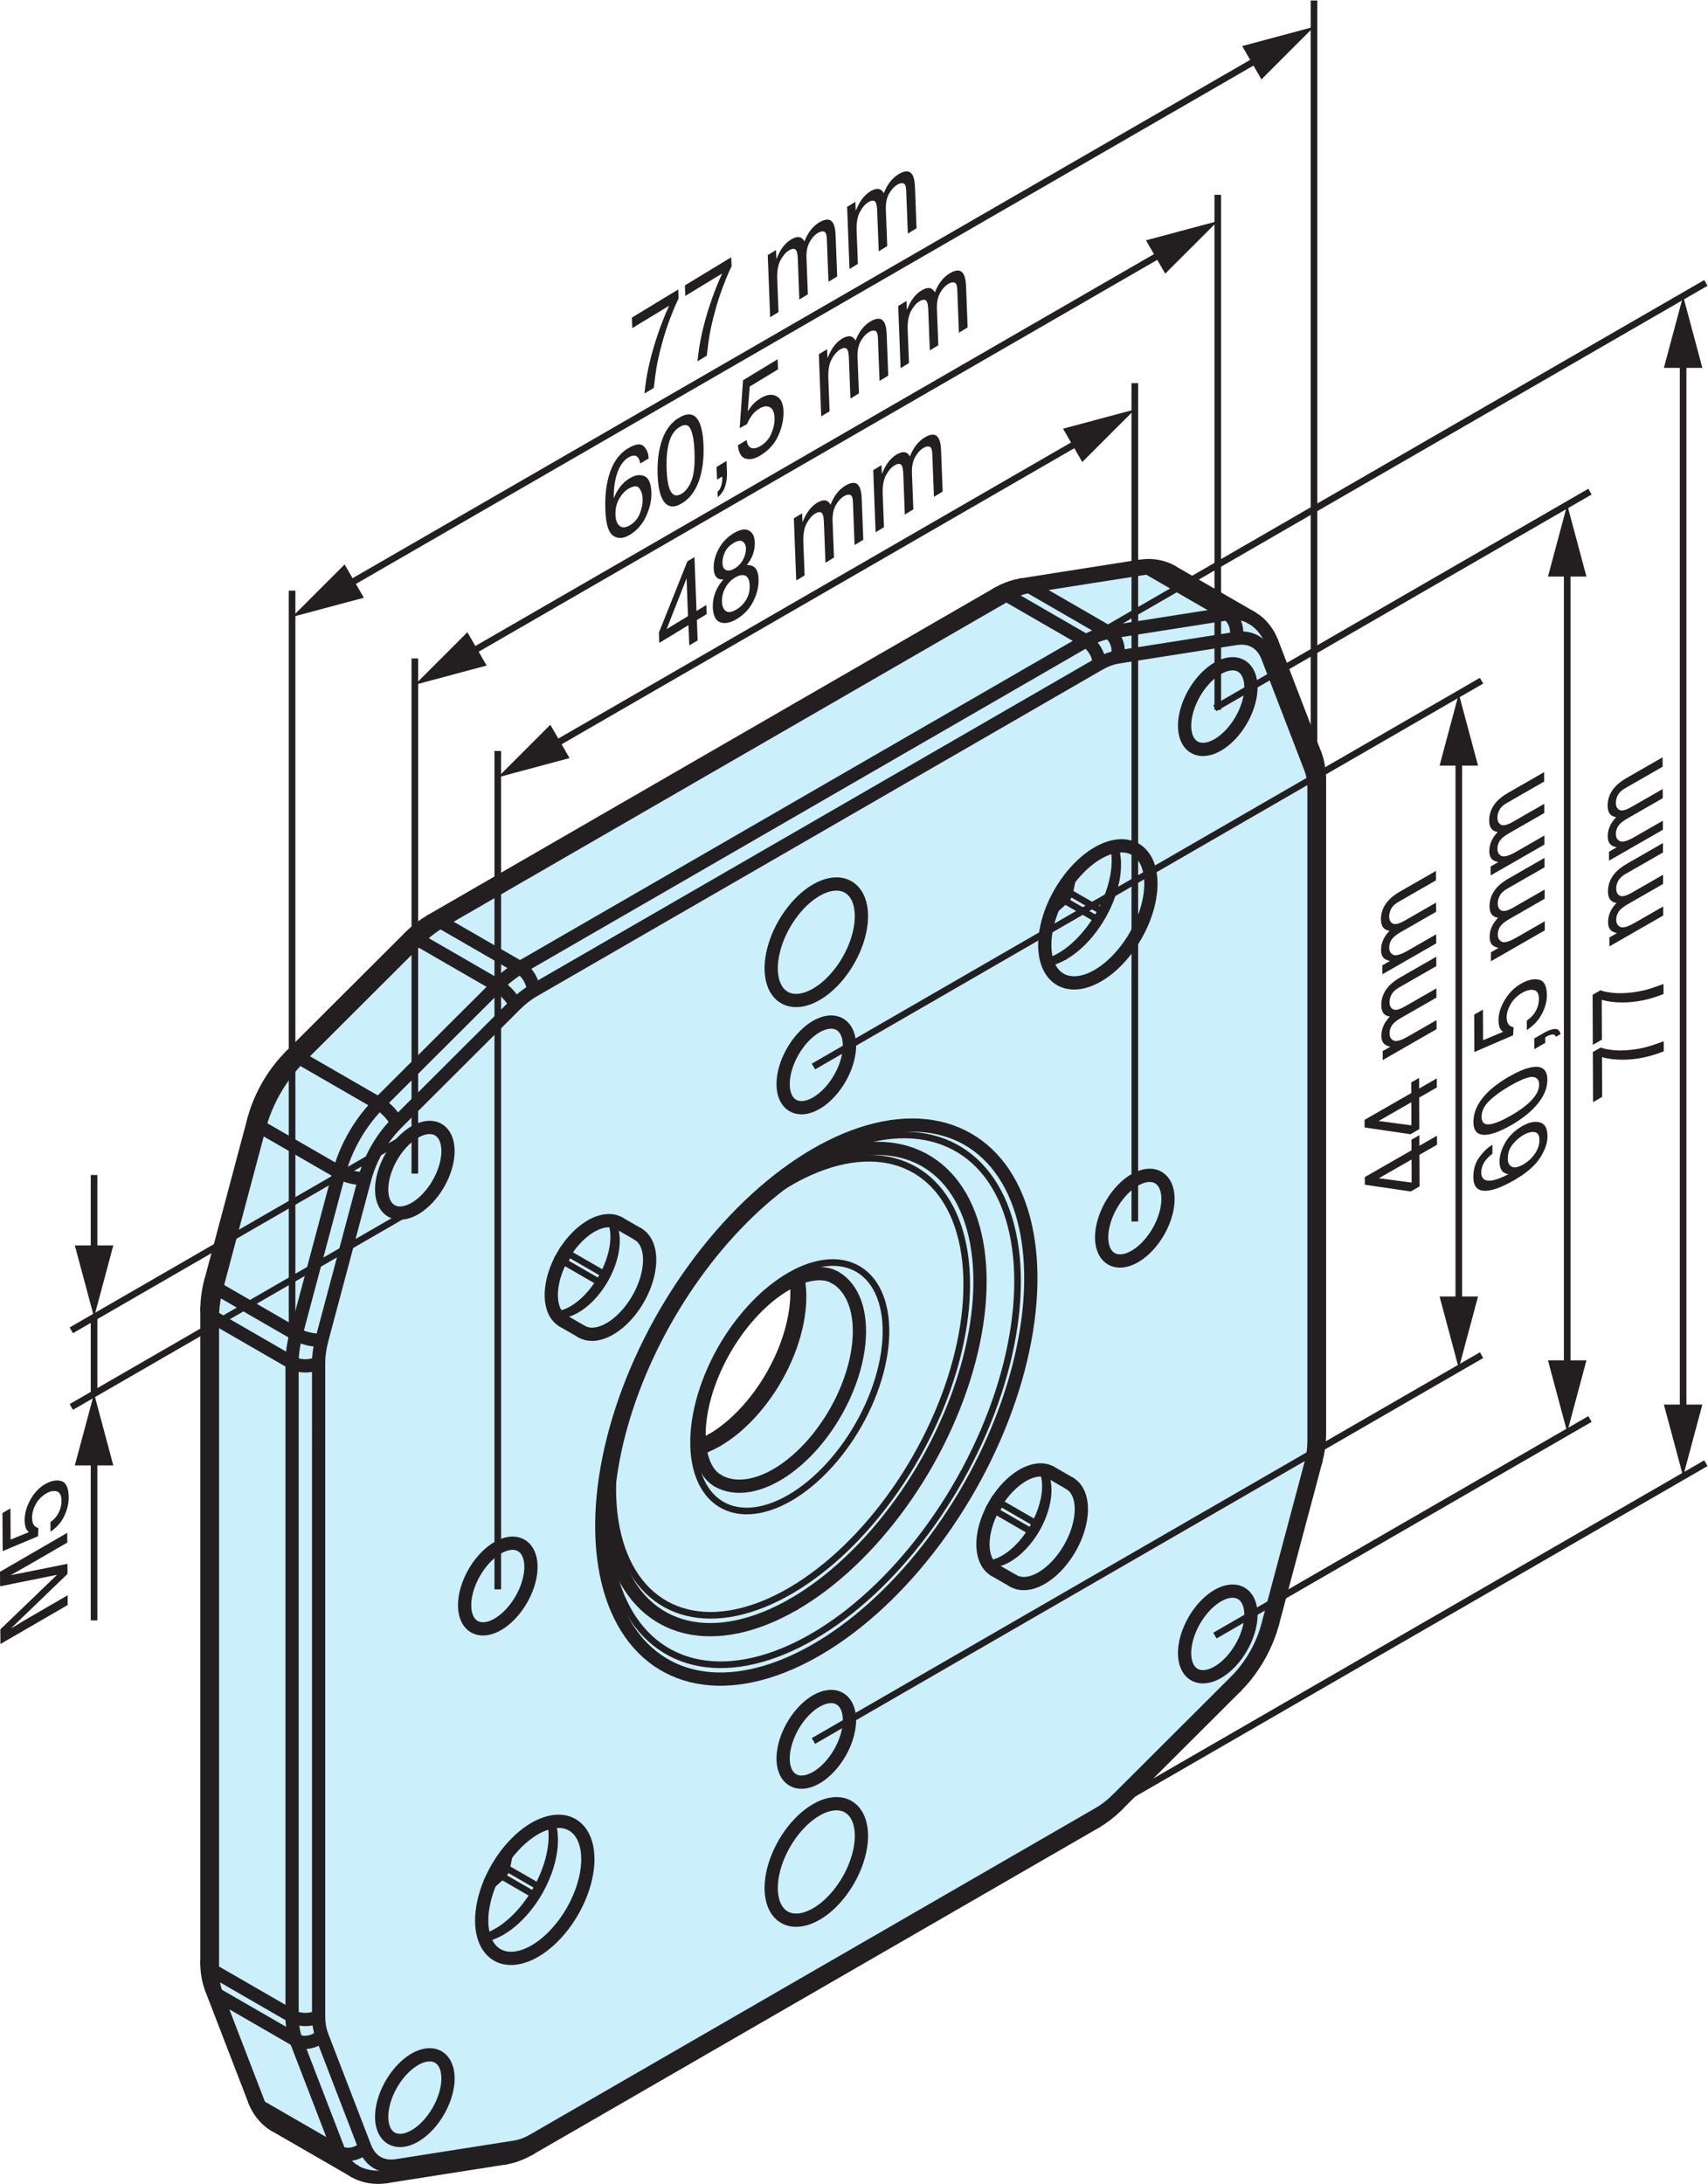 <?xml version="1.0" encoding="UTF-8" standalone="no"?>
<!-- Created with Inkscape (http://www.inkscape.org/) -->

<svg
   version="1.1"
   id="svg2"
   xml:space="preserve"
   width="343.853"
   height="439.56"
   viewBox="0 0 343.853 439.56"
   sodipodi:docname="Adapterflansch HK_49313003040.eps"
   xmlns:inkscape="http://www.inkscape.org/namespaces/inkscape"
   xmlns:sodipodi="http://sodipodi.sourceforge.net/DTD/sodipodi-0.dtd"
   xmlns="http://www.w3.org/2000/svg"
   xmlns:svg="http://www.w3.org/2000/svg"><defs
     id="defs6" /><sodipodi:namedview
     id="namedview4"
     pagecolor="#ffffff"
     bordercolor="#666666"
     borderopacity="1.0"
     inkscape:pageshadow="2"
     inkscape:pageopacity="0.0"
     inkscape:pagecheckerboard="0" /><g
     id="g8"
     inkscape:groupmode="layer"
     inkscape:label="ink_ext_XXXXXX"
     transform="matrix(1.333,0,0,-1.333,0,439.56)"><g
       id="g10"
       transform="scale(0.1)"><path
         d="m 1169.99,1215.04 c -38.33,-70 -113.33,-101.67 -113.33,-101.67 0,0 -3.33,79.17 39.17,155.83 42.5,76.67 108.33,97.5 108.33,97.5 0,0 4.17,-81.66 -34.17,-151.66 z m 739.17,1135.83 -160,95 -215,-35 -897.5,-515 -220,-222.5 -35,-77.5 -65,-257.5 V 313.371 l 65,-200 162.5,-102.5 47.5,2.5 195,32.5 877.5,502.5 217.5,217.5 35,65 67.5,269.999 2.5,1022.5 -77.5,227.5"
         style="fill:#cceffc;fill-opacity:1;fill-rule:nonzero;stroke:none"
         id="path12" /><path
         d="M 383.469,1607 318.328,1362.72"
         style="fill:none;stroke:#231f20;stroke-width:20;stroke-linecap:round;stroke-linejoin:round;stroke-miterlimit:10;stroke-dasharray:none;stroke-opacity:1"
         id="path14" /><path
         d="M 617.73,1881.31 438.762,1702.76"
         style="fill:none;stroke:#231f20;stroke-width:20;stroke-linecap:round;stroke-linejoin:round;stroke-miterlimit:10;stroke-dasharray:none;stroke-opacity:1"
         id="path16" /><path
         d="M 1505.71,2400.67 651,1907.21"
         style="fill:none;stroke:#231f20;stroke-width:20;stroke-linecap:round;stroke-linejoin:round;stroke-miterlimit:10;stroke-dasharray:none;stroke-opacity:1"
         id="path18" /><path
         d="M 312.531,1320.96 V 334.031"
         style="fill:none;stroke:#231f20;stroke-width:20;stroke-linecap:round;stroke-linejoin:round;stroke-miterlimit:10;stroke-dasharray:none;stroke-opacity:1"
         id="path20" /><path
         d="M 1721.88,2442.49 1542.9,2414.37"
         style="fill:none;stroke:#231f20;stroke-width:20;stroke-linecap:round;stroke-linejoin:round;stroke-miterlimit:10;stroke-dasharray:none;stroke-opacity:1"
         id="path22" /><path
         d="M 319.262,294.969 384.41,125.91"
         style="fill:none;stroke:#231f20;stroke-width:20;stroke-linecap:round;stroke-linejoin:round;stroke-miterlimit:10;stroke-dasharray:none;stroke-opacity:1"
         id="path24" /><path
         d="M 415.328,88.519 535.602,19.09"
         style="fill:none;stroke:#231f20;stroke-width:20;stroke-linecap:round;stroke-linejoin:round;stroke-miterlimit:10;stroke-dasharray:none;stroke-opacity:1"
         id="path26" /><path
         d="m 1889.99,2364.97 -120.27,69.43"
         style="fill:none;stroke:#231f20;stroke-width:20;stroke-linecap:round;stroke-linejoin:round;stroke-miterlimit:10;stroke-dasharray:none;stroke-opacity:1"
         id="path28" /><path
         d="M 583.441,11 762.422,39.109"
         style="fill:none;stroke:#231f20;stroke-width:20;stroke-linecap:round;stroke-linejoin:round;stroke-miterlimit:10;stroke-dasharray:none;stroke-opacity:1"
         id="path30" /><path
         d="m 1986.06,2158.52 -65.15,169.06"
         style="fill:none;stroke:#231f20;stroke-width:20;stroke-linecap:round;stroke-linejoin:round;stroke-miterlimit:10;stroke-dasharray:none;stroke-opacity:1"
         id="path32" /><path
         d="m 1601.68,1938.26 -10.83,-9.61"
         style="fill:none;stroke:#231f20;stroke-width:10;stroke-linecap:round;stroke-linejoin:round;stroke-miterlimit:10;stroke-dasharray:none;stroke-opacity:1"
         id="path34" /><path
         d="m 1614.28,1969.23 -2.91,-14.18"
         style="fill:none;stroke:#231f20;stroke-width:10;stroke-linecap:round;stroke-linejoin:round;stroke-miterlimit:10;stroke-dasharray:none;stroke-opacity:1"
         id="path36" /><path
         d="M 763.879,496.309 760.98,482.121"
         style="fill:none;stroke:#231f20;stroke-width:10;stroke-linecap:round;stroke-linejoin:round;stroke-miterlimit:10;stroke-dasharray:none;stroke-opacity:1"
         id="path38" /><path
         d="m 751.289,465.34 -10.84,-9.61"
         style="fill:none;stroke:#231f20;stroke-width:20;stroke-linecap:round;stroke-linejoin:round;stroke-miterlimit:10;stroke-dasharray:none;stroke-opacity:1"
         id="path40" /><path
         d="m 1992.79,1132.53 v 986.92"
         style="fill:none;stroke:#231f20;stroke-width:20;stroke-linecap:round;stroke-linejoin:round;stroke-miterlimit:10;stroke-dasharray:none;stroke-opacity:1"
         id="path42" /><path
         d="M 799.609,52.82 1654.32,546.281"
         style="fill:none;stroke:#231f20;stroke-width:20;stroke-linecap:round;stroke-linejoin:round;stroke-miterlimit:10;stroke-dasharray:none;stroke-opacity:1"
         id="path44" /><path
         d="m 1921.85,846.492 65.14,244.278"
         style="fill:none;stroke:#231f20;stroke-width:20;stroke-linecap:round;stroke-linejoin:round;stroke-miterlimit:10;stroke-dasharray:none;stroke-opacity:1"
         id="path46" /><path
         d="m 1687.59,572.18 178.97,178.55"
         style="fill:none;stroke:#231f20;stroke-width:20;stroke-linecap:round;stroke-linejoin:round;stroke-miterlimit:10;stroke-dasharray:none;stroke-opacity:1"
         id="path48" /><path
         d="m 438.77,1702.71 -5.129,-5.28 -4.961,-5.51 -5.141,-6.19 -4.937,-6.45 -4.723,-6.64 -4.481,-6.84 -4.238,-7.01 -3.98,-7.16 -3.711,-7.29 -3.418,-7.4 -3.141,-7.49 -2.82,-7.54 -2.461,-7.44 -2.141,-7.46"
         style="fill:none;stroke:#231f20;stroke-width:20;stroke-linecap:round;stroke-linejoin:round;stroke-miterlimit:10;stroke-dasharray:none;stroke-opacity:1"
         id="path50" /><path
         d="m 651.031,1907.05 -4.5,-2.61 -4.441,-2.83 -6.07,-4.36 -5.969,-4.72 -3.942,-3.28 -3.859,-3.45 -3.73,-3.71 -0.391,-0.41 -0.391,-0.42"
         style="fill:none;stroke:#231f20;stroke-width:20;stroke-linecap:round;stroke-linejoin:round;stroke-miterlimit:10;stroke-dasharray:none;stroke-opacity:1"
         id="path52" /><path
         d="m 318.34,1362.74 -0.051,-0.16 -0.051,-0.17 -1.379,-5.09 -1.078,-5.09 -0.89,-5.06 -1.141,-7.61 -0.781,-7.51 -0.27,-5.55 -0.019,-5.48"
         style="fill:none;stroke:#231f20;stroke-width:20;stroke-linecap:round;stroke-linejoin:round;stroke-miterlimit:10;stroke-dasharray:none;stroke-opacity:1"
         id="path54" /><path
         d="m 919.828,1051.85 0.32,3.65 0.383,3.68 1.578,12.22 2,12.4 2.282,12.52 2.57,12.6 2.898,12.72 3.211,12.8 3.532,12.87 3.82,12.92 4.137,12.97 4.429,12.98 4.723,13 5.008,12.99 5.301,12.97 5.582,12.93 5.847,12.88 6.11,12.82 6.382,12.74 6.629,12.64 6.87,12.53 7.11,12.41 7.34,12.27 7.56,12.12 7.77,11.96 7.97,11.77 8.17,11.58 8.35,11.38 8.53,11.16 8.69,10.93 8.84,10.68 8.99,10.43 9.12,10.16 9.24,9.89 9.36,9.59 9.45,9.3 9.54,8.98 9.62,8.67 9.68,8.34 9.73,8 9.77,7.65 9.81,7.31 9.81,6.94 9.83,6.58 9.62,6.08 9.63,5.74"
         style="fill:none;stroke:#231f20;stroke-width:20;stroke-linecap:round;stroke-linejoin:round;stroke-miterlimit:10;stroke-dasharray:none;stroke-opacity:1"
         id="path56" /><path
         d="m 921.672,1454.27 1.848,-3.94 1.191,-3.51 0.961,-3.89 0.68,-4.14 0.418,-4.44 0.121,-4.7 -0.161,-4.93 -0.46,-5.15 -0.758,-5.32 -1.071,-5.49 -1.363,-5.59 -1.668,-5.69 -1.961,-5.74 -2.25,-5.76 -2.519,-5.74 -2.782,-5.69 -3.027,-5.61 -3.262,-5.48 -3.468,-5.34 -3.653,-5.14 -3.816,-4.94 -3.961,-4.68 -4.07,-4.42 -4.161,-4.11 -4.218,-3.81 -4.242,-3.45 -4.239,-3.12 -4.203,-2.73 -4.137,-2.37 -4.031,-1.98 -3.922,-1.6 -3.75,-1.22 -3.566,-0.86 -5.82,-0.67"
         style="fill:none;stroke:#231f20;stroke-width:10;stroke-linecap:round;stroke-linejoin:round;stroke-miterlimit:10;stroke-dasharray:none;stroke-opacity:1"
         id="path58" /><path
         d="m 1083.94,1062.04 -2.64,1.56 -2.53,1.83 -2.94,2.62 -2.8,3.01 -2.5,3.18 -2.38,3.55 -2.37,4.21 -2.17,4.65 -1.88,4.86 -1.66,5.25 -1.39,5.5 -1.13,5.84 -0.87,6.11 -0.59,6.4 -0.31,6.67 -0.02,6.93 0.27,7.16 0.57,7.36 0.87,7.58 1.17,7.73 1.48,7.9 1.78,8.02 2.09,8.13 2.39,8.21 2.68,8.28 2.97,8.3 3.26,8.33 3.53,8.29 3.81,8.27 4.05,8.2 4.31,8.12 4.54,8.01 4.76,7.88 4.97,7.72 5.17,7.54 5.34,7.34 5.5,7.12 5.66,6.89 5.77,6.62 5.89,6.35 5.97,6.05 6.05,5.75 6.09,5.41 6.13,5.09 6.12,4.73 6.13,4.38 6.08,4 6.04,3.64 5.94,3.25 5.86,2.87 5.73,2.49 5.6,2.11 5.44,1.73 5.26,1.37 5.07,1 4.86,0.65 4.68,0.32 4.42,-0.02 4.28,-0.33 4.02,-0.64 3.94,-0.96 3.68,-1.28 5.22,-2.7"
         style="fill:none;stroke:#231f20;stroke-width:20;stroke-linecap:round;stroke-linejoin:round;stroke-miterlimit:10;stroke-dasharray:none;stroke-opacity:1"
         id="path60" /><path
         d="m 1542.89,2414.21 -4.5,-0.73 -4.49,-0.99 -6.17,-1.83 -6.14,-2.24 -6.27,-2.65 -6.17,-3.18 -1.72,-1.01 -1.7,-1.07"
         style="fill:none;stroke:#231f20;stroke-width:20;stroke-linecap:round;stroke-linejoin:round;stroke-miterlimit:10;stroke-dasharray:none;stroke-opacity:1"
         id="path62" /><path
         d="m 312.68,334.09 -0.071,-1.899 -0.019,-1.902 0.16,-4.867 0.441,-4.781 0.637,-4.7 1.242,-6.921 1.711,-6.688 1.25,-3.66 1.449,-3.57"
         style="fill:none;stroke:#231f20;stroke-width:20;stroke-linecap:round;stroke-linejoin:round;stroke-miterlimit:10;stroke-dasharray:none;stroke-opacity:1"
         id="path64" /><path
         d="m 831.25,545.398 0.852,-3.886 0.769,-4.973 0.488,-5.258 0.192,-5.511 -0.11,-5.739 -0.41,-5.949 -0.73,-6.121 -1.031,-6.301 -1.34,-6.41 -1.649,-6.531 -1.953,-6.59 -2.25,-6.649 -2.539,-6.66 -2.82,-6.64 -3.078,-6.598 -3.352,-6.531 -3.578,-6.422 -3.813,-6.289 -4.019,-6.129 -4.207,-5.949 -4.383,-5.731 -4.527,-5.492 -4.672,-5.238 -4.762,-4.942 -4.859,-4.648 -4.899,-4.32 -4.949,-3.981 -4.949,-3.621 -4.942,-3.269 -1.64,-1.008 -1.649,-0.961"
         style="fill:none;stroke:#231f20;stroke-width:10;stroke-linecap:round;stroke-linejoin:round;stroke-miterlimit:10;stroke-dasharray:none;stroke-opacity:1"
         id="path66" /><path
         d="m 750.441,381.051 -2.543,-1.422 -2.519,-1.32 -4.75,-2.219 -4.641,-1.84 -4.398,-1.418"
         style="fill:none;stroke:#231f20;stroke-width:10;stroke-linecap:round;stroke-linejoin:round;stroke-miterlimit:10;stroke-dasharray:none;stroke-opacity:1"
         id="path68" /><path
         d="m 1681.64,2018.32 0.95,-4.39 0.74,-5 0.46,-5.3 0.16,-5.53 -0.14,-5.76 -0.45,-5.97 -0.76,-6.14 -1.07,-6.31 -1.37,-6.43 -1.68,-6.54 -1.98,-6.6 -2.28,-6.65 -2.57,-6.65 -2.85,-6.65 -3.11,-6.59 -3.37,-6.52 -3.61,-6.41 -3.83,-6.27 -4.04,-6.12 -4.23,-5.92 -4.4,-5.71 -4.54,-5.46 -4.68,-5.21 -4.78,-4.91 -4.86,-4.62 -4.91,-4.28 -4.95,-3.95 -4.95,-3.58 -4.93,-3.22 -4.88,-2.84 -4.82,-2.47 -4.71,-2.07 -4.6,-1.69 -2.59,-0.8"
         style="fill:none;stroke:#231f20;stroke-width:10;stroke-linecap:round;stroke-linejoin:round;stroke-miterlimit:10;stroke-dasharray:none;stroke-opacity:1"
         id="path70" /><path
         d="m 1202.21,1366.09 0.42,-3.13 0.63,-6.73 0.32,-6.99 0.02,-7.21 -0.3,-7.42 -0.62,-7.6 -0.94,-7.78 -1.25,-7.92 -1.57,-8.05 -1.88,-8.15 -2.19,-8.23 -2.5,-8.3 -2.79,-8.32 -3.09,-8.34 -3.38,-8.32 -3.65,-8.29 -3.92,-8.23 -4.18,-8.15 -4.42,-8.05 -4.65,-7.92 -4.88,-7.77 -5.09,-7.59 -5.27,-7.41 -5.46,-7.19 -5.61,-6.96 -5.76,-6.71 -5.89,-6.44 -6,-6.15 -6.09,-5.86 -6.16,-5.52 -6.23,-5.21 -6.26,-4.85 -6.27,-4.49 -5.94,-3.92 -5.94,-3.6"
         style="fill:none;stroke:#231f20;stroke-width:20;stroke-linecap:round;stroke-linejoin:round;stroke-miterlimit:10;stroke-dasharray:none;stroke-opacity:1"
         id="path72" /><path
         d="m 1075.42,1123.29 -3.26,-1.83 -3.24,-1.72 -12.08,-5.55"
         style="fill:none;stroke:#231f20;stroke-width:20;stroke-linecap:round;stroke-linejoin:round;stroke-miterlimit:10;stroke-dasharray:none;stroke-opacity:1"
         id="path74" /><path
         d="m 535.078,19.531 0.692,-0.48 0.699,-0.461 3.25,-1.82 3.429,-1.508 3.543,-1.281 5.348,-1.621 5.441,-1.23 5.59,-0.769 5.668,-0.359 5.832,0.012 5.84,0.57 1.52,0.27 1.519,0.309"
         style="fill:none;stroke:#231f20;stroke-width:20;stroke-linecap:round;stroke-linejoin:round;stroke-miterlimit:10;stroke-dasharray:none;stroke-opacity:1"
         id="path76" /><path
         d="m 1920.7,2327.45 -0.92,2.68 -1.05,2.61 -2.55,5.15 -2.98,4.87 -3.57,4.97 -3.93,4.66 -4.15,4.15 -4.51,3.73 -3.29,2.25 -3.45,2.03"
         style="fill:none;stroke:#231f20;stroke-width:20;stroke-linecap:round;stroke-linejoin:round;stroke-miterlimit:10;stroke-dasharray:none;stroke-opacity:1"
         id="path78" /><path
         d="m 384.621,126.039 0.918,-2.68 1.051,-2.609 2.551,-5.148 2.98,-4.872 3.57,-4.968 3.93,-4.66 4.149,-4.153 4.511,-3.73 3.559,-2.449 3.738,-2.18"
         style="fill:none;stroke:#231f20;stroke-width:20;stroke-linecap:round;stroke-linejoin:round;stroke-miterlimit:10;stroke-dasharray:none;stroke-opacity:1"
         id="path80" /><path
         d="m 1769.23,2434.44 -3.27,1.88 -3.38,1.65 -5.21,2 -5.39,1.51 -5.5,1.1 -5.59,0.68 -5.74,0.27 -5.78,-0.2 -3.74,-0.41 -3.75,-0.63"
         style="fill:none;stroke:#231f20;stroke-width:20;stroke-linecap:round;stroke-linejoin:round;stroke-miterlimit:10;stroke-dasharray:none;stroke-opacity:1"
         id="path82" /><path
         d="m 1992.79,2119.45 -0.06,3.98 -0.18,3.93 -0.67,7.13 -1.05,6.99 -0.9,4.57 -1.12,4.46 -1.42,4.3 -0.73,1.82 -0.79,1.79"
         style="fill:none;stroke:#231f20;stroke-width:20;stroke-linecap:round;stroke-linejoin:round;stroke-miterlimit:10;stroke-dasharray:none;stroke-opacity:1"
         id="path84" /><path
         d="m 762.43,39.281 4.5,0.719 4.492,1 6.168,1.82 6.14,2.25 6.27,2.648 6.172,3.18 1.719,1.012 1.699,1.07"
         style="fill:none;stroke:#231f20;stroke-width:20;stroke-linecap:round;stroke-linejoin:round;stroke-miterlimit:10;stroke-dasharray:none;stroke-opacity:1"
         id="path86" /><path
         d="m 1611.28,1954.99 -0.2,-1.1 -0.3,-1.16 -0.78,-2.28 -1.05,-2.35 -1.27,-2.38 -1.45,-2.27 -1.61,-2.14 -1.65,-1.82 -0.64,-0.58 -0.64,-0.52"
         style="fill:none;stroke:#231f20;stroke-width:10;stroke-linecap:round;stroke-linejoin:round;stroke-miterlimit:10;stroke-dasharray:none;stroke-opacity:1"
         id="path88" /><path
         d="m 760.879,482.07 -0.199,-1.109 -0.289,-1.152 -0.789,-2.289 -1.043,-2.348 -1.278,-2.371 -1.453,-2.27 -1.598,-2.152 -1.652,-1.809 -0.648,-0.59 -0.641,-0.519"
         style="fill:none;stroke:#231f20;stroke-width:10;stroke-linecap:round;stroke-linejoin:round;stroke-miterlimit:10;stroke-dasharray:none;stroke-opacity:1"
         id="path90" /><path
         d="m 1573.64,1077.85 1.84,-3.93 1.2,-3.51 0.96,-3.9 0.68,-4.13 0.42,-4.45 0.12,-4.69 -0.16,-4.94 -0.46,-5.14 -0.76,-5.33 -1.07,-5.48 -1.36,-5.59 -1.67,-5.7 -1.96,-5.73 -2.25,-5.77 -2.52,-5.73 -2.79,-5.701 -3.02,-5.598 -3.26,-5.492 -3.47,-5.328 -3.65,-5.152 -3.82,-4.93 -3.96,-4.68 -4.08,-4.418 -4.15,-4.121 -4.22,-3.801 -4.24,-3.461 -4.24,-3.109 -4.2,-2.73 -4.14,-2.368 -4.04,-1.98 -3.91,-1.602 -3.75,-1.218 -3.57,-0.86 -5.83,-0.672"
         style="fill:none;stroke:#231f20;stroke-width:10;stroke-linecap:round;stroke-linejoin:round;stroke-miterlimit:10;stroke-dasharray:none;stroke-opacity:1"
         id="path92" /><path
         d="m 1986.84,1090.76 1.33,4.91 1.15,4.88 1.44,7.63 1.04,7.56 0.65,7.1 0.31,7 0.02,1.35 0.01,1.34"
         style="fill:none;stroke:#231f20;stroke-width:20;stroke-linecap:round;stroke-linejoin:round;stroke-miterlimit:10;stroke-dasharray:none;stroke-opacity:1"
         id="path94" /><path
         d="m 1654.29,546.441 4.5,2.61 4.44,2.828 6.07,4.363 5.97,4.719 3.94,3.281 3.86,3.449 3.73,3.7 0.39,0.418 0.39,0.421"
         style="fill:none;stroke:#231f20;stroke-width:20;stroke-linecap:round;stroke-linejoin:round;stroke-miterlimit:10;stroke-dasharray:none;stroke-opacity:1"
         id="path96" /><path
         d="m 1866.49,750.891 3.1,3.019 3.02,3.129 5.3,5.981 5.09,6.289 4.88,6.492 4.67,6.699 4.42,6.871 4.18,7.051 3.91,7.199 3.64,7.309 3.35,7.429 3.07,7.5 2.8,7.571 2.39,7.59 0.72,2.73 0.66,2.73"
         style="fill:none;stroke:#231f20;stroke-width:20;stroke-linecap:round;stroke-linejoin:round;stroke-miterlimit:10;stroke-dasharray:none;stroke-opacity:1"
         id="path98" /><path
         d="m 626.512,1530.52 v 767.76"
         style="fill:none;stroke:#231f20;stroke-width:10;stroke-linecap:square;stroke-linejoin:bevel;stroke-miterlimit:10;stroke-dasharray:none;stroke-opacity:1"
         id="path100" /><path
         d="m 1839.17,2230.65 v 767.76"
         style="fill:none;stroke:#231f20;stroke-width:10;stroke-linecap:square;stroke-linejoin:bevel;stroke-miterlimit:10;stroke-dasharray:none;stroke-opacity:1"
         id="path102" /><path
         d="M 703.234,2307.87 1762.45,2919.4"
         style="fill:none;stroke:#231f20;stroke-width:10;stroke-linecap:square;stroke-linejoin:bevel;stroke-miterlimit:4;stroke-dasharray:none;stroke-opacity:1"
         id="path104" /><path
         d="m 734.922,2292.61 -108.402,-29.06 79.347,79.38 z"
         style="fill:#231f20;fill-opacity:1;fill-rule:nonzero;stroke:none"
         id="path106" /><path
         d="m 1759.81,2884.34 79.37,79.34 -108.42,-29.02 z"
         style="fill:#231f20;fill-opacity:1;fill-rule:nonzero;stroke:none"
         id="path108" /><path
         d="M 751.781,902.719 V 2158.53"
         style="fill:none;stroke:#231f20;stroke-width:10;stroke-linecap:square;stroke-linejoin:bevel;stroke-miterlimit:10;stroke-dasharray:none;stroke-opacity:1"
         id="path110" /><path
         d="M 1713.89,1458.19 V 2714.01"
         style="fill:none;stroke:#231f20;stroke-width:10;stroke-linecap:square;stroke-linejoin:bevel;stroke-miterlimit:10;stroke-dasharray:none;stroke-opacity:1"
         id="path112" /><path
         d="m 828.504,2168.12 808.666,466.87"
         style="fill:none;stroke:#231f20;stroke-width:10;stroke-linecap:square;stroke-linejoin:bevel;stroke-miterlimit:4;stroke-dasharray:none;stroke-opacity:1"
         id="path114" /><path
         d="m 860.191,2152.86 -108.402,-29.06 79.348,79.38 z"
         style="fill:#231f20;fill-opacity:1;fill-rule:nonzero;stroke:none"
         id="path116" /><path
         d="m 1634.53,2599.93 79.37,79.34 -108.42,-29.02 z"
         style="fill:#231f20;fill-opacity:1;fill-rule:nonzero;stroke:none"
         id="path118" /><path
         d="M 1984.48,2131.03 V 3291.74"
         style="fill:none;stroke:#231f20;stroke-width:10;stroke-linecap:square;stroke-linejoin:bevel;stroke-miterlimit:10;stroke-dasharray:none;stroke-opacity:1"
         id="path120" /><path
         d="M 441.102,1239.95 V 2400.66"
         style="fill:none;stroke:#231f20;stroke-width:10;stroke-linecap:square;stroke-linejoin:bevel;stroke-miterlimit:10;stroke-dasharray:none;stroke-opacity:1"
         id="path122" /><path
         d="M 1907.76,3212.72 517.824,2410.24"
         style="fill:none;stroke:#231f20;stroke-width:10;stroke-linecap:square;stroke-linejoin:bevel;stroke-miterlimit:4;stroke-dasharray:none;stroke-opacity:1"
         id="path124" /><path
         d="m 1876.07,3227.98 108.4,29.06 -79.35,-79.38 z"
         style="fill:#231f20;fill-opacity:1;fill-rule:nonzero;stroke:none"
         id="path126" /><path
         d="m 520.457,2445.3 -79.367,-79.34 108.422,29.02 z"
         style="fill:#231f20;fill-opacity:1;fill-rule:nonzero;stroke:none"
         id="path128" /><path
         d="m 1232.84,1689.64 1000.42,577.59"
         style="fill:none;stroke:#231f20;stroke-width:10;stroke-linecap:square;stroke-linejoin:bevel;stroke-miterlimit:10;stroke-dasharray:none;stroke-opacity:1"
         id="path130" /><path
         d="m 1232.84,671.27 1000.42,577.59"
         style="fill:none;stroke:#231f20;stroke-width:10;stroke-linecap:square;stroke-linejoin:bevel;stroke-miterlimit:10;stroke-dasharray:none;stroke-opacity:1"
         id="path132" /><path
         d="M 2203.19,2161.28 V 1320.09"
         style="fill:none;stroke:#231f20;stroke-width:10;stroke-linecap:square;stroke-linejoin:bevel;stroke-miterlimit:4;stroke-dasharray:none;stroke-opacity:1"
         id="path134" /><path
         d="m 2174.14,2141.46 29.03,108.41 29.07,-108.41 z"
         style="fill:#231f20;fill-opacity:1;fill-rule:nonzero;stroke:none"
         id="path136" /><path
         d="m 2174.14,1339.91 29.03,-108.41 29.07,108.41 z"
         style="fill:#231f20;fill-opacity:1;fill-rule:nonzero;stroke:none"
         id="path138" /><path
         d="m 1839.17,830.391 557.79,322.049"
         style="fill:none;stroke:#231f20;stroke-width:10;stroke-linecap:square;stroke-linejoin:bevel;stroke-miterlimit:10;stroke-dasharray:none;stroke-opacity:1"
         id="path140" /><path
         d="m 1839.17,2230.65 557.79,322.04"
         style="fill:none;stroke:#231f20;stroke-width:10;stroke-linecap:square;stroke-linejoin:bevel;stroke-miterlimit:10;stroke-dasharray:none;stroke-opacity:1"
         id="path142" /><path
         d="M 2366.9,1223.67 V 2446.75"
         style="fill:none;stroke:#231f20;stroke-width:10;stroke-linecap:square;stroke-linejoin:bevel;stroke-miterlimit:4;stroke-dasharray:none;stroke-opacity:1"
         id="path144" /><path
         d="m 2395.95,1243.49 -29.03,-108.41 -29.07,108.41 z"
         style="fill:#231f20;fill-opacity:1;fill-rule:nonzero;stroke:none"
         id="path146" /><path
         d="m 2395.95,2426.93 -29.03,108.41 -29.07,-108.41 z"
         style="fill:#231f20;fill-opacity:1;fill-rule:nonzero;stroke:none"
         id="path148" /><path
         d="m 1640.14,547.68 931.89,538.03"
         style="fill:none;stroke:#231f20;stroke-width:10;stroke-linecap:square;stroke-linejoin:bevel;stroke-miterlimit:10;stroke-dasharray:none;stroke-opacity:1"
         id="path150" /><path
         d="m 1640.14,2329.83 931.89,538.03"
         style="fill:none;stroke:#231f20;stroke-width:10;stroke-linecap:square;stroke-linejoin:bevel;stroke-miterlimit:10;stroke-dasharray:none;stroke-opacity:1"
         id="path152" /><path
         d="M 2541.96,1156.94 V 2761.91"
         style="fill:none;stroke:#231f20;stroke-width:10;stroke-linecap:square;stroke-linejoin:bevel;stroke-miterlimit:4;stroke-dasharray:none;stroke-opacity:1"
         id="path154" /><path
         d="m 2571.01,1176.76 -29.03,-108.41 -29.07,108.41 z"
         style="fill:#231f20;fill-opacity:1;fill-rule:nonzero;stroke:none"
         id="path156" /><path
         d="m 2571.01,2742.09 -29.03,108.41 -29.07,-108.41 z"
         style="fill:#231f20;fill-opacity:1;fill-rule:nonzero;stroke:none"
         id="path158" /><path
         d="m 626.512,1588.38 -514.5,-297.04"
         style="fill:none;stroke:#231f20;stroke-width:10;stroke-linecap:square;stroke-linejoin:bevel;stroke-miterlimit:10;stroke-dasharray:none;stroke-opacity:1"
         id="path160" /><path
         d="m 626.512,1472.66 -514.5,-297.05"
         style="fill:none;stroke:#231f20;stroke-width:10;stroke-linecap:square;stroke-linejoin:bevel;stroke-miterlimit:10;stroke-dasharray:none;stroke-opacity:1"
         id="path162" /><path
         d="m 142.07,1397.18 v 121.19"
         style="fill:none;stroke:#231f20;stroke-width:10;stroke-linecap:square;stroke-linejoin:bevel;stroke-miterlimit:4;stroke-dasharray:none;stroke-opacity:1"
         id="path164" /><path
         d="M 171.121,1416.99 142.09,1308.58 113.016,1416.99 Z"
         style="fill:#231f20;fill-opacity:1;fill-rule:nonzero;stroke:none"
         id="path166" /><path
         d="m 142.07,1193.79 v 116.14"
         style="fill:none;stroke:#231f20;stroke-width:10;stroke-linecap:butt;stroke-linejoin:miter;stroke-miterlimit:10;stroke-dasharray:none;stroke-opacity:1"
         id="path168" /><path
         d="M 142.07,855.871 V 1104.67"
         style="fill:none;stroke:#231f20;stroke-width:10;stroke-linecap:square;stroke-linejoin:bevel;stroke-miterlimit:4;stroke-dasharray:none;stroke-opacity:1"
         id="path170" /><path
         d="M 171.121,1084.86 142.09,1193.27 113.016,1084.86 Z"
         style="fill:#231f20;fill-opacity:1;fill-rule:nonzero;stroke:none"
         id="path172" /><path
         d="m 1498.9,1018.66 57.53,-33.219"
         style="fill:none;stroke:#231f20;stroke-width:10;stroke-linecap:round;stroke-linejoin:round;stroke-miterlimit:10;stroke-dasharray:none;stroke-opacity:1"
         id="path174" /><path
         d="m 1498.5,1018.3 0.4,0.36"
         style="fill:none;stroke:#231f20;stroke-width:20;stroke-linecap:round;stroke-linejoin:round;stroke-miterlimit:10;stroke-dasharray:none;stroke-opacity:1"
         id="path176" /><path
         d="m 1505.99,1030.93 -0.75,-2.69 -1.14,-2.69 -1.48,-2.56 -1.76,-2.34 -1.96,-1.99"
         style="fill:none;stroke:#231f20;stroke-width:20;stroke-linecap:round;stroke-linejoin:round;stroke-miterlimit:10;stroke-dasharray:none;stroke-opacity:1"
         id="path178" /><path
         d="m 1563.51,997.719 -57.52,33.211"
         style="fill:none;stroke:#231f20;stroke-width:10;stroke-linecap:round;stroke-linejoin:round;stroke-miterlimit:10;stroke-dasharray:none;stroke-opacity:1"
         id="path180" /><path
         d="m 1505.99,1030.93 0.11,0.54"
         style="fill:none;stroke:#231f20;stroke-width:20;stroke-linecap:round;stroke-linejoin:round;stroke-miterlimit:10;stroke-dasharray:none;stroke-opacity:1"
         id="path182" /><path
         d="m 1502.13,926.781 -3.37,2.278 -3.05,2.773 -2.72,3.227 -2.36,3.691 -2,4.102 -1.62,4.488 -1.22,4.859 -0.81,5.192 -0.41,5.48 v 5.738 l 0.41,5.961 0.81,6.129 1.22,6.27 1.62,6.363 2,6.41 2.36,6.408 2.72,6.37 3.05,6.29 3.37,6.17 3.65,6 3.93,5.79 4.16,5.54 4.37,5.25 4.55,4.94 4.7,4.57 4.82,4.19 4.9,3.78 4.95,3.33 4.97,2.87 4.95,2.39 4.91,1.88 4.81,1.37 4.71,0.85 4.55,0.33 4.37,-0.21 4.16,-0.74 3.92,-1.26 3.66,-1.77"
         style="fill:none;stroke:#231f20;stroke-width:20;stroke-linecap:round;stroke-linejoin:round;stroke-miterlimit:10;stroke-dasharray:none;stroke-opacity:1"
         id="path184" /><path
         d="m 1587.17,1074.08 28.34,-16.37"
         style="fill:none;stroke:#231f20;stroke-width:20;stroke-linecap:round;stroke-linejoin:round;stroke-miterlimit:10;stroke-dasharray:none;stroke-opacity:1"
         id="path186" /><path
         d="m 1615.51,1057.71 3.37,-2.28 3.05,-2.76 2.72,-3.24 2.37,-3.68 1.99,-4.1 1.62,-4.5 1.22,-4.86 0.81,-5.19 0.41,-5.48 v -5.74 l -0.41,-5.95 -0.81,-6.14 -1.22,-6.259 -1.62,-6.359 -1.99,-6.41 -2.37,-6.41 -2.72,-6.383 -3.05,-6.289 -3.37,-6.16 -3.65,-6 -3.93,-5.79 -4.16,-5.539 -4.37,-5.261 -4.55,-4.93 -4.7,-4.578 -4.82,-4.192 -4.9,-3.769 -4.95,-3.34 -4.97,-2.859 -4.95,-2.391 -4.91,-1.891 -4.81,-1.371 -4.71,-0.847 -4.55,-0.321 -4.37,0.207 -4.16,0.731 -3.92,1.262 -3.66,1.781"
         style="fill:none;stroke:#231f20;stroke-width:20;stroke-linecap:round;stroke-linejoin:round;stroke-miterlimit:10;stroke-dasharray:none;stroke-opacity:1"
         id="path188" /><path
         d="m 1492.66,935.52 4.51,-0.141 4.68,0.422 4.84,0.98 4.96,1.52 5.03,2.051 5.08,2.57 5.09,3.078 5.05,3.559 5,4 4.89,4.441 4.76,4.832 4.59,5.188 4.38,5.511 4.16,5.789 3.89,6.032 3.59,6.23 3.28,6.387 2.95,6.491 2.57,6.56 2.2,6.56 1.81,6.54 1.39,6.45 0.97,6.33 0.55,6.16 0.12,5.95 -0.31,5.68 -0.73,5.39 -1.17,5.05 -1.57,4.67 -1.98,4.27 -2.37,3.84"
         style="fill:none;stroke:#231f20;stroke-width:10;stroke-linecap:round;stroke-linejoin:round;stroke-miterlimit:10;stroke-dasharray:none;stroke-opacity:1"
         id="path190" /><path
         d="m 1530.47,910.422 -28.34,16.359"
         style="fill:none;stroke:#231f20;stroke-width:20;stroke-linecap:round;stroke-linejoin:round;stroke-miterlimit:10;stroke-dasharray:none;stroke-opacity:1"
         id="path192" /><path
         d="m 1839.17,2288.51 4.55,2.39 4.52,1.89 4.45,1.38 4.33,0.85 4.18,0.32 4,-0.22 3.79,-0.75 3.54,-1.28 3.26,-1.8 2.96,-2.3 2.63,-2.79 2.28,-3.24 1.91,-3.68 1.53,-4.08 1.13,-4.45 0.72,-4.78 0.31,-5.08 -0.1,-5.33 -0.52,-5.53 -0.93,-5.69 -1.33,-5.81 -1.72,-5.87 -2.1,-5.89 -2.46,-5.85 -2.79,-5.78 -3.12,-5.65 -3.4,-5.47 -3.67,-5.25 -3.89,-4.98 -4.1,-4.69 -4.26,-4.33 -4.39,-3.96 -4.49,-3.54 -4.54,-3.11 -4.56,-2.63 -4.55,-2.14 -4.48,-1.64 -4.4,-1.11 -4.26,-0.59 -4.09,-0.05 -3.9,0.49 -3.67,1.02 -3.4,1.54 -3.11,2.05 -2.8,2.55 -2.46,3.01 -2.1,3.47 -1.72,3.88 -1.33,4.27 -0.93,4.62 -0.52,4.94 -0.1,5.2 0.31,5.44 0.72,5.62 1.13,5.75 1.53,5.85 1.91,5.88 2.28,5.88 2.64,5.82 2.95,5.72 3.27,5.56 3.53,5.37 3.79,5.13 4,4.83 4.18,4.52 4.34,4.15 4.44,3.75 4.52,3.33 4.56,2.87"
         style="fill:none;stroke:#231f20;stroke-width:20;stroke-linecap:round;stroke-linejoin:round;stroke-miterlimit:10;stroke-dasharray:none;stroke-opacity:1"
         id="path194" /><path
         d="m 1662.75,1922.37 -47.17,27.24"
         style="fill:none;stroke:#231f20;stroke-width:10;stroke-linecap:round;stroke-linejoin:round;stroke-miterlimit:10;stroke-dasharray:none;stroke-opacity:1"
         id="path196" /><path
         d="m 1615.58,1949.61 5.84,28.53"
         style="fill:none;stroke:#231f20;stroke-width:10;stroke-linecap:round;stroke-linejoin:round;stroke-miterlimit:10;stroke-dasharray:none;stroke-opacity:1"
         id="path198" /><path
         d="m 1608.49,1937.34 47.18,-27.24"
         style="fill:none;stroke:#231f20;stroke-width:10;stroke-linecap:round;stroke-linejoin:round;stroke-miterlimit:10;stroke-dasharray:none;stroke-opacity:1"
         id="path200" /><path
         d="m 1615.58,1949.61 -0.75,-2.69 -1.14,-2.69 -1.49,-2.56 -1.75,-2.34 -1.96,-1.99"
         style="fill:none;stroke:#231f20;stroke-width:10;stroke-linecap:round;stroke-linejoin:round;stroke-miterlimit:10;stroke-dasharray:none;stroke-opacity:1"
         id="path202" /><path
         d="m 1586.7,1918.02 21.79,19.32"
         style="fill:none;stroke:#231f20;stroke-width:10;stroke-linecap:round;stroke-linejoin:round;stroke-miterlimit:10;stroke-dasharray:none;stroke-opacity:1"
         id="path204" /><path
         d="m 1608.49,1937.34 -2.14,1.03 -1.9,0.51 -1.59,-0.03 -1.18,-0.59"
         style="fill:none;stroke:#231f20;stroke-width:10;stroke-linecap:round;stroke-linejoin:round;stroke-miterlimit:10;stroke-dasharray:none;stroke-opacity:1"
         id="path206" /><path
         d="m 1615.58,1949.61 -1.97,1.34 -1.39,1.39 -0.76,1.39 -0.09,1.32"
         style="fill:none;stroke:#231f20;stroke-width:10;stroke-linecap:round;stroke-linejoin:round;stroke-miterlimit:10;stroke-dasharray:none;stroke-opacity:1"
         id="path208" /><path
         d="m 1607.92,1853.27 5.85,3.62 5.82,4.1 5.76,4.55 5.66,4.98 5.54,5.38 5.39,5.75 5.2,6.1 5,6.4 4.76,6.68 4.5,6.92 4.22,7.12 3.9,7.29 3.58,7.41 3.24,7.5 2.86,7.55 2.49,7.55 2.1,7.53 1.69,7.44 1.27,7.33 0.86,7.19 0.43,6.98 0.01,6.77 -0.42,6.49 -0.85,6.2 -1.27,5.87 -1.68,5.5"
         style="fill:none;stroke:#231f20;stroke-width:10;stroke-linecap:round;stroke-linejoin:round;stroke-miterlimit:10;stroke-dasharray:none;stroke-opacity:1"
         id="path210" /><path
         d="m 1582.12,1843.3 6.3,1.49 6.42,2.17 6.52,2.83 6.56,3.48"
         style="fill:none;stroke:#231f20;stroke-width:10;stroke-linecap:round;stroke-linejoin:round;stroke-miterlimit:10;stroke-dasharray:none;stroke-opacity:1"
         id="path212" /><path
         d="m 1658.03,2009.5 5.72,3.06 5.69,2.58 5.64,2.08 5.54,1.57 5.43,1.05 5.29,0.52 h 5.12 l 4.92,-0.53 4.7,-1.06 4.46,-1.57 4.19,-2.09 3.9,-2.58 3.59,-3.08 3.26,-3.54 2.92,-4 2.56,-4.43 2.19,-4.84 1.81,-5.23 1.42,-5.58 1.01,-5.92 0.61,-6.22 0.21,-6.48 -0.21,-6.73 -0.61,-6.92 -1.01,-7.09 -1.42,-7.22 -1.81,-7.31 -2.19,-7.37 -2.56,-7.39 -2.92,-7.37 -3.26,-7.32 -3.59,-7.22 -3.9,-7.08 -4.19,-6.93 -4.46,-6.72 -4.7,-6.48 -4.92,-6.21 -5.12,-5.92 -5.29,-5.58 -5.43,-5.22 -5.54,-4.84 -5.64,-4.42 -5.69,-3.99 -5.72,-3.54 -5.72,-3.07 -5.69,-2.58 -5.63,-2.08 -5.55,-1.56 -5.43,-1.05 -5.28,-0.53 -5.12,0.01 -4.92,0.53 -4.71,1.05 -4.45,1.58 -4.19,2.08 -3.9,2.59 -3.59,3.07 -3.27,3.54 -2.92,4 -2.56,4.43 -2.19,4.84 -1.81,5.23 -1.41,5.59 -1.02,5.91 -0.61,6.22 -0.2,6.49 0.2,6.72 0.61,6.92 1.02,7.09 1.41,7.23 1.81,7.31 2.19,7.37 2.56,7.39 2.92,7.37 3.27,7.31 3.59,7.22 3.9,7.09 4.19,6.92 4.45,6.72 4.71,6.48 4.92,6.22 5.12,5.91 5.28,5.58 5.43,5.23 5.55,4.83 5.63,4.43 5.69,3.99 5.72,3.54"
         style="fill:none;stroke:#231f20;stroke-width:20;stroke-linecap:round;stroke-linejoin:round;stroke-miterlimit:10;stroke-dasharray:none;stroke-opacity:1"
         id="path214" /><path
         d="m 1713.89,1516.05 4.56,2.4 4.52,1.89 4.44,1.37 4.33,0.85 4.19,0.32 4,-0.22 3.78,-0.75 3.54,-1.28 3.26,-1.8 2.96,-2.3 2.63,-2.79 2.28,-3.24 1.92,-3.68 1.52,-4.08 1.13,-4.45 0.73,-4.78 0.31,-5.08 -0.11,-5.32 -0.51,-5.54 -0.93,-5.69 -1.33,-5.8 -1.72,-5.88 -2.1,-5.88 -2.46,-5.86 -2.8,-5.78 -3.11,-5.64 -3.4,-5.47 -3.67,-5.25 -3.9,-4.99 -4.09,-4.68 -4.27,-4.34 -4.39,-3.96 -4.49,-3.54 -4.54,-3.1 -4.56,-2.64 -4.54,-2.14 -4.49,-1.64 -4.39,-1.11 -4.26,-0.59 -4.1,-0.04 -3.9,0.48 -3.66,1.02 -3.41,1.54 -3.11,2.05 -2.8,2.55 -2.46,3.02 -2.09,3.46 -1.73,3.88 -1.33,4.27 -0.92,4.63 -0.52,4.93 -0.11,5.21 0.32,5.43 0.72,5.62 1.13,5.75 1.53,5.85 1.91,5.89 2.28,5.87 2.63,5.83 2.96,5.71 3.26,5.57 3.54,5.36 3.79,5.13 4,4.84 4.18,4.51 4.33,4.15 4.45,3.76 4.51,3.32 4.56,2.87"
         style="fill:none;stroke:#231f20;stroke-width:20;stroke-linecap:round;stroke-linejoin:round;stroke-miterlimit:10;stroke-dasharray:none;stroke-opacity:1"
         id="path216" /><path
         d="m 1839.17,888.25 4.55,2.391 4.52,1.89 4.45,1.379 4.33,0.852 4.18,0.32 4,-0.223 3.79,-0.75 3.54,-1.277 3.26,-1.801 2.96,-2.301 2.63,-2.789 2.28,-3.242 1.91,-3.679 1.53,-4.079 1.13,-4.449 0.72,-4.781 0.31,-5.082 -0.1,-5.328 -0.52,-5.531 -0.93,-5.688 -1.33,-5.812 -1.72,-5.872 -2.1,-5.886 -2.46,-5.852 -2.79,-5.781 -3.12,-5.637 -3.4,-5.48 -3.67,-5.25 -3.89,-4.981 -4.1,-4.691 -4.26,-4.328 -4.39,-3.961 -4.49,-3.539 -4.54,-3.11 -4.56,-2.632 -4.55,-2.141 -4.48,-1.637 -4.4,-1.113 -4.26,-0.59 -4.09,-0.047 -3.9,0.488 -3.67,1.02 -3.4,1.539 -3.11,2.051 -2.8,2.551 -2.46,3.011 -2.1,3.469 -1.72,3.879 -1.33,4.27 -0.93,4.621 -0.52,4.941 -0.1,5.199 0.31,5.438 0.72,5.621 1.13,5.75 1.53,5.851 1.91,5.879 2.28,5.879 2.64,5.821 2.95,5.722 3.27,5.567 3.53,5.363 3.79,5.129 4,4.84 4.18,4.507 4.34,4.153 4.44,3.758 4.52,3.32 4.56,2.871"
         style="fill:none;stroke:#231f20;stroke-width:20;stroke-linecap:round;stroke-linejoin:round;stroke-miterlimit:10;stroke-dasharray:none;stroke-opacity:1"
         id="path218" /><path
         d="m 1232.84,564.801 5.28,2.82 5.25,2.32 5.18,1.821 5.09,1.297 4.97,0.781 4.81,0.25 4.63,-0.27 4.41,-0.808 4.18,-1.332 3.92,-1.84 3.62,-2.34 3.32,-2.84 2.99,-3.301 2.64,-3.757 2.28,-4.192 1.91,-4.601 1.51,-4.969 1.12,-5.32 0.72,-5.629 0.3,-5.911 -0.1,-6.16 -0.51,-6.371 -0.92,-6.539 -1.32,-6.668 -1.71,-6.773 -2.09,-6.809 -2.46,-6.82 -2.82,-6.789 -3.16,-6.719 -3.47,-6.602 -3.78,-6.449 -4.05,-6.261 -4.3,-6.028 -4.52,-5.773 -4.72,-5.469 -4.9,-5.129 -5.03,-4.769 -5.14,-4.372 -5.22,-3.96 -5.27,-3.52 -5.29,-3.051 -5.27,-2.57 -5.22,-2.07 -5.14,-1.559 -5.03,-1.039 -4.9,-0.52 -4.72,0.008 -4.52,0.543 -4.3,1.067 -4.05,1.593 -3.77,2.09 -3.48,2.59 -3.16,3.066 -2.81,3.543 -2.47,3.981 -2.09,4.387 -1.71,4.793 -1.32,5.148 -0.92,5.48 -0.51,5.782 -0.1,6.039 0.31,6.269 0.71,6.461 1.12,6.61 1.52,6.718 1.9,6.793 2.28,6.817 2.64,6.812 2.99,6.758 3.32,6.672 3.63,6.531 3.91,6.36 4.18,6.148 4.41,5.898 4.63,5.622 4.81,5.312 4.97,4.949 5.09,4.578 5.19,4.172 5.24,3.739 5.29,3.281"
         style="fill:none;stroke:#231f20;stroke-width:20;stroke-linecap:round;stroke-linejoin:round;stroke-miterlimit:10;stroke-dasharray:none;stroke-opacity:1"
         id="path220" /><path
         d="m 1232.84,1747.5 4.55,2.39 4.52,1.9 4.45,1.37 4.33,0.85 4.18,0.32 4,-0.22 3.79,-0.75 3.54,-1.28 3.26,-1.8 2.96,-2.3 2.63,-2.79 2.28,-3.24 1.91,-3.68 1.53,-4.08 1.13,-4.45 0.72,-4.78 0.31,-5.08 -0.1,-5.33 -0.52,-5.53 -0.93,-5.69 -1.33,-5.81 -1.72,-5.87 -2.1,-5.89 -2.46,-5.85 -2.79,-5.78 -3.12,-5.64 -3.4,-5.48 -3.67,-5.25 -3.89,-4.98 -4.1,-4.69 -4.26,-4.33 -4.39,-3.96 -4.49,-3.54 -4.54,-3.11 -4.56,-2.63 -4.55,-2.14 -4.48,-1.64 -4.4,-1.11 -4.26,-0.59 -4.09,-0.05 -3.9,0.49 -3.67,1.02 -3.4,1.54 -3.12,2.05 -2.79,2.55 -2.46,3.01 -2.1,3.47 -1.72,3.88 -1.33,4.27 -0.93,4.62 -0.52,4.94 -0.1,5.2 0.31,5.44 0.72,5.62 1.13,5.75 1.53,5.85 1.91,5.88 2.28,5.88 2.64,5.82 2.95,5.72 3.27,5.57 3.53,5.36 3.79,5.13 4,4.84 4.18,4.51 4.34,4.15 4.44,3.76 4.52,3.32 4.56,2.87"
         style="fill:none;stroke:#231f20;stroke-width:20;stroke-linecap:round;stroke-linejoin:round;stroke-miterlimit:10;stroke-dasharray:none;stroke-opacity:1"
         id="path222" /><path
         d="m 1232.84,729.129 4.55,2.391 4.52,1.89 4.45,1.379 4.33,0.852 4.18,0.32 4,-0.219 3.79,-0.75 3.54,-1.281 3.26,-1.801 2.96,-2.301 2.63,-2.789 2.28,-3.238 1.91,-3.68 1.53,-4.082 1.13,-4.449 0.72,-4.781 0.31,-5.078 -0.1,-5.332 -0.52,-5.532 -0.93,-5.687 -1.33,-5.813 -1.72,-5.867 -2.1,-5.89 -2.46,-5.852 -2.79,-5.777 -3.12,-5.641 -3.4,-5.48 -3.67,-5.25 -3.89,-4.981 -4.1,-4.691 -4.26,-4.328 -4.39,-3.961 -4.49,-3.539 -4.54,-3.11 -4.56,-2.633 -4.55,-2.136 -4.48,-1.641 -4.4,-1.109 -4.26,-0.59 -4.09,-0.051 -3.9,0.488 -3.67,1.02 -3.4,1.543 -3.12,2.047 -2.79,2.551 -2.46,3.011 -2.1,3.469 -1.72,3.879 -1.33,4.273 -0.93,4.618 -0.52,4.941 -0.1,5.199 0.31,5.442 0.72,5.617 1.13,5.75 1.53,5.851 1.91,5.879 2.28,5.883 2.64,5.82 2.95,5.719 3.27,5.559 3.53,5.371 3.79,5.129 4,4.84 4.18,4.511 4.34,4.149 4.44,3.75 4.52,3.332 4.56,2.867"
         style="fill:none;stroke:#231f20;stroke-width:20;stroke-linecap:round;stroke-linejoin:round;stroke-miterlimit:10;stroke-dasharray:none;stroke-opacity:1"
         id="path224" /><path
         d="m 626.512,1588.38 4.547,2.39 4.519,1.89 4.453,1.38 4.328,0.85 4.18,0.32 4,-0.22 3.789,-0.75 3.543,-1.28 3.258,-1.8 2.961,-2.3 2.629,-2.79 2.281,-3.24 1.91,-3.68 1.531,-4.08 1.129,-4.45 0.719,-4.78 0.313,-5.08 -0.102,-5.33 -0.52,-5.53 -0.929,-5.69 -1.332,-5.81 -1.719,-5.87 -2.102,-5.89 -2.457,-5.85 -2.793,-5.78 -3.117,-5.64 -3.402,-5.48 -3.668,-5.25 -3.891,-4.98 -4.101,-4.69 -4.258,-4.33 -4.391,-3.96 -4.492,-3.54 -4.539,-3.11 -4.559,-2.63 -4.55,-2.14 -4.481,-1.64 -4.398,-1.11 -4.262,-0.59 -4.098,-0.05 -3.89,0.49 -3.672,1.02 -3.399,1.54 -3.121,2.05 -2.789,2.55 -2.461,3.01 -2.097,3.47 -1.723,3.88 -1.328,4.27 -0.93,4.62 -0.519,4.94 -0.102,5.2 0.309,5.44 0.722,5.62 1.129,5.75 1.532,5.85 1.91,5.88 2.277,5.88 2.641,5.82 2.949,5.72 3.269,5.56 3.532,5.37 3.789,5.13 4,4.84 4.179,4.51 4.34,4.15 4.442,3.75 4.519,3.33 4.563,2.87"
         style="fill:none;stroke:#231f20;stroke-width:20;stroke-linecap:round;stroke-linejoin:round;stroke-miterlimit:10;stroke-dasharray:none;stroke-opacity:1"
         id="path226" /><path
         d="m 846.941,1395.07 57.52,-33.21"
         style="fill:none;stroke:#231f20;stroke-width:10;stroke-linecap:round;stroke-linejoin:round;stroke-miterlimit:10;stroke-dasharray:none;stroke-opacity:1"
         id="path228" /><path
         d="m 1232.84,1953.49 5.28,2.81 5.25,2.33 5.18,1.81 5.09,1.31 4.97,0.78 4.81,0.25 4.63,-0.28 4.41,-0.8 4.18,-1.33 3.92,-1.84 3.62,-2.35 3.32,-2.83 2.99,-3.31 2.64,-3.76 2.28,-4.18 1.91,-4.6 1.51,-4.97 1.12,-5.32 0.72,-5.63 0.3,-5.92 -0.1,-6.16 -0.51,-6.37 -0.92,-6.54 -1.32,-6.67 -1.71,-6.76 -2.09,-6.81 -2.46,-6.82 -2.82,-6.79 -3.16,-6.72 -3.47,-6.6 -3.78,-6.46 -4.05,-6.26 -4.3,-6.03 -4.52,-5.76 -4.72,-5.47 -4.9,-5.13 -5.03,-4.77 -5.14,-4.38 -5.22,-3.95 -5.27,-3.52 -5.29,-3.05 -5.27,-2.57 -5.22,-2.07 -5.14,-1.56 -5.03,-1.05 -4.9,-0.51 -4.72,0.01 -4.52,0.54 -4.3,1.07 -4.05,1.58 -3.77,2.1 -3.48,2.59 -3.16,3.07 -2.81,3.54 -2.47,3.97 -2.09,4.4 -1.71,4.79 -1.32,5.14 -0.92,5.48 -0.51,5.78 -0.1,6.05 0.31,6.27 0.71,6.45 1.12,6.62 1.52,6.72 1.9,6.79 2.28,6.82 2.64,6.81 2.99,6.76 3.32,6.67 3.63,6.53 3.91,6.36 4.18,6.15 4.41,5.9 4.63,5.62 4.81,5.3 4.97,4.96 5.09,4.58 5.19,4.17 5.24,3.73 5.29,3.29"
         style="fill:none;stroke:#231f20;stroke-width:20;stroke-linecap:round;stroke-linejoin:round;stroke-miterlimit:10;stroke-dasharray:none;stroke-opacity:1"
         id="path230" /><path
         d="m 846.531,1394.71 0.41,0.36"
         style="fill:none;stroke:#231f20;stroke-width:20;stroke-linecap:round;stroke-linejoin:round;stroke-miterlimit:10;stroke-dasharray:none;stroke-opacity:1"
         id="path232" /><path
         d="m 854.02,1407.35 -0.75,-2.7 -1.141,-2.68 -1.481,-2.57 -1.757,-2.33 -1.95,-2"
         style="fill:none;stroke:#231f20;stroke-width:20;stroke-linecap:round;stroke-linejoin:round;stroke-miterlimit:10;stroke-dasharray:none;stroke-opacity:1"
         id="path234" /><path
         d="m 911.539,1374.14 -57.519,33.21"
         style="fill:none;stroke:#231f20;stroke-width:10;stroke-linecap:round;stroke-linejoin:round;stroke-miterlimit:10;stroke-dasharray:none;stroke-opacity:1"
         id="path236" /><path
         d="m 854.02,1407.35 0.109,0.53"
         style="fill:none;stroke:#231f20;stroke-width:20;stroke-linecap:round;stroke-linejoin:round;stroke-miterlimit:10;stroke-dasharray:none;stroke-opacity:1"
         id="path238" /><path
         d="m 850.16,1303.2 -3.371,2.28 -3.051,2.76 -2.718,3.24 -2.36,3.68 -2,4.1 -1.609,4.5 -1.223,4.86 -0.816,5.19 -0.41,5.48 v 5.74 l 0.41,5.95 0.816,6.14 1.223,6.26 1.609,6.36 2,6.41 2.36,6.41 2.718,6.38 3.051,6.29 3.371,6.16 3.66,6 3.918,5.79 4.16,5.54 4.372,5.26 4.55,4.93 4.7,4.58 4.82,4.19 4.898,3.77 4.953,3.34 4.969,2.86 4.961,2.39 4.899,1.89 4.82,1.37 4.699,0.85 4.551,0.32 4.371,-0.21 4.16,-0.73 3.918,-1.26 3.66,-1.78"
         style="fill:none;stroke:#231f20;stroke-width:20;stroke-linecap:round;stroke-linejoin:round;stroke-miterlimit:10;stroke-dasharray:none;stroke-opacity:1"
         id="path240" /><path
         d="m 935.199,1450.49 28.34,-16.36"
         style="fill:none;stroke:#231f20;stroke-width:20;stroke-linecap:round;stroke-linejoin:round;stroke-miterlimit:10;stroke-dasharray:none;stroke-opacity:1"
         id="path242" /><path
         d="m 963.539,1434.13 3.371,-2.28 3.051,-2.77 2.719,-3.23 2.371,-3.69 1.988,-4.1 1.621,-4.49 1.219,-4.86 0.812,-5.19 0.418,-5.48 v -5.74 l -0.418,-5.96 -0.812,-6.13 -1.219,-6.27 -1.621,-6.36 -1.988,-6.41 -2.371,-6.41 -2.719,-6.37 -3.051,-6.29 -3.371,-6.17 -3.648,-6 -3.922,-5.79 -4.16,-5.54 -4.379,-5.25 -4.551,-4.94 -4.699,-4.57 -4.821,-4.19 -4.898,-3.78 -4.949,-3.33 -4.973,-2.87 -4.949,-2.39 -4.91,-1.88 -4.809,-1.37 -4.699,-0.86 -4.551,-0.32 -4.383,0.21 -4.16,0.74 -3.918,1.26 -3.648,1.77"
         style="fill:none;stroke:#231f20;stroke-width:20;stroke-linecap:round;stroke-linejoin:round;stroke-miterlimit:10;stroke-dasharray:none;stroke-opacity:1"
         id="path244" /><path
         d="m 840.691,1311.93 4.508,-0.13 4.692,0.42 4.828,0.97 4.961,1.52 5.031,2.05 5.078,2.58 5.09,3.07 5.062,3.56 4.989,4.01 4.89,4.43 4.758,4.83 4.594,5.19 4.387,5.51 4.152,5.79 3.891,6.04 3.597,6.23 3.281,6.38 2.942,6.5 2.578,6.55 2.191,6.57 1.809,6.53 1.391,6.46 0.98,6.33 0.551,6.16 0.117,5.94 -0.309,5.69 -0.742,5.38 -1.16,5.05 -1.578,4.68 -1.98,4.27 -2.372,3.83"
         style="fill:none;stroke:#231f20;stroke-width:10;stroke-linecap:round;stroke-linejoin:round;stroke-miterlimit:10;stroke-dasharray:none;stroke-opacity:1"
         id="path246" /><path
         d="M 878.512,1286.83 850.16,1303.2"
         style="fill:none;stroke:#231f20;stroke-width:20;stroke-linecap:round;stroke-linejoin:round;stroke-miterlimit:10;stroke-dasharray:none;stroke-opacity:1"
         id="path248" /><path
         d="M 758.102,464.41 805.27,437.18"
         style="fill:none;stroke:#231f20;stroke-width:10;stroke-linecap:round;stroke-linejoin:round;stroke-miterlimit:10;stroke-dasharray:none;stroke-opacity:1"
         id="path250" /><path
         d="m 736.309,445.09 21.793,19.32"
         style="fill:none;stroke:#231f20;stroke-width:10;stroke-linecap:round;stroke-linejoin:round;stroke-miterlimit:10;stroke-dasharray:none;stroke-opacity:1"
         id="path252" /><path
         d="m 751.781,960.582 4.559,2.387 4.519,1.89 4.442,1.383 4.328,0.848 4.191,0.32 4,-0.219 3.782,-0.761 3.539,-1.278 3.257,-1.793 2.961,-2.308 2.629,-2.781 2.282,-3.239 1.91,-3.679 1.531,-4.082 1.129,-4.45 0.73,-4.789 0.309,-5.07 -0.109,-5.332 -0.508,-5.527 -0.934,-5.692 -1.328,-5.808 -1.719,-5.872 -2.101,-5.89 -2.461,-5.848 -2.797,-5.781 -3.113,-5.652 -3.411,-5.469 -3.66,-5.25 -3.898,-4.988 -4.102,-4.68 -4.258,-4.34 -4.39,-3.953 -4.488,-3.547 -4.543,-3.102 -4.559,-2.628 -4.539,-2.153 -4.492,-1.629 -4.391,-1.121 -4.258,-0.578 -4.101,-0.051 -3.899,0.489 -3.66,1.023 -3.41,1.539 -3.109,2.051 -2.801,2.539 -2.461,3.019 -2.09,3.469 -1.73,3.883 -1.329,4.27 -0.921,4.617 -0.52,4.941 -0.109,5.199 0.308,5.442 0.731,5.609 1.133,5.762 1.527,5.84 1.91,5.886 2.281,5.883 2.629,5.821 2.961,5.718 3.262,5.559 3.539,5.371 3.777,5.121 4.012,4.84 4.18,4.519 4.332,4.149 4.437,3.75 4.52,3.332 4.562,2.871"
         style="fill:none;stroke:#231f20;stroke-width:20;stroke-linecap:round;stroke-linejoin:round;stroke-miterlimit:10;stroke-dasharray:none;stroke-opacity:1"
         id="path254" /><path
         d="M 812.359,449.449 765.18,476.691"
         style="fill:none;stroke:#231f20;stroke-width:10;stroke-linecap:round;stroke-linejoin:round;stroke-miterlimit:10;stroke-dasharray:none;stroke-opacity:1"
         id="path256" /><path
         d="m 765.18,476.691 5.84,28.52"
         style="fill:none;stroke:#231f20;stroke-width:10;stroke-linecap:round;stroke-linejoin:round;stroke-miterlimit:10;stroke-dasharray:none;stroke-opacity:1"
         id="path258" /><path
         d="m 765.18,476.691 -1.961,1.329 -1.399,1.402 -0.761,1.387 -0.079,1.312"
         style="fill:none;stroke:#231f20;stroke-width:10;stroke-linecap:round;stroke-linejoin:round;stroke-miterlimit:10;stroke-dasharray:none;stroke-opacity:1"
         id="path260" /><path
         d="m 758.102,464.41 -2.141,1.039 -1.91,0.512 -1.582,-0.039 -1.18,-0.582"
         style="fill:none;stroke:#231f20;stroke-width:10;stroke-linecap:round;stroke-linejoin:round;stroke-miterlimit:10;stroke-dasharray:none;stroke-opacity:1"
         id="path262" /><path
         d="m 765.18,476.691 -0.75,-2.699 -1.141,-2.683 -1.48,-2.567 -1.758,-2.332 -1.949,-2"
         style="fill:none;stroke:#231f20;stroke-width:10;stroke-linecap:round;stroke-linejoin:round;stroke-miterlimit:10;stroke-dasharray:none;stroke-opacity:1"
         id="path264" /><path
         d="m 757.531,380.34 5.848,3.629 5.82,4.101 5.75,4.551 5.672,4.969 5.539,5.379 5.379,5.761 5.211,6.09 5,6.399 4.762,6.679 4.5,6.922 4.207,7.129 3.91,7.281 3.582,7.418 3.23,7.5 2.868,7.551 2.492,7.551 2.09,7.52 1.687,7.449 1.281,7.332 0.86,7.179 0.429,6.989 v 6.761 l -0.418,6.5 -0.839,6.2 -1.27,5.859 -1.68,5.512"
         style="fill:none;stroke:#231f20;stroke-width:10;stroke-linecap:round;stroke-linejoin:round;stroke-miterlimit:10;stroke-dasharray:none;stroke-opacity:1"
         id="path266" /><path
         d="m 731.719,370.371 6.301,1.488 6.429,2.172 6.52,2.84 6.562,3.469"
         style="fill:none;stroke:#231f20;stroke-width:10;stroke-linecap:round;stroke-linejoin:round;stroke-miterlimit:10;stroke-dasharray:none;stroke-opacity:1"
         id="path268" /><path
         d="m 807.641,536.57 5.718,3.071 5.692,2.578 5.629,2.082 5.55,1.558 5.43,1.051 5.289,0.52 h 5.11 l 4.929,-0.532 4.703,-1.046 4.45,-1.582 4.187,-2.079 3.902,-2.589 3.59,-3.071 3.27,-3.539 2.922,-4 2.558,-4.433 2.192,-4.84 1.808,-5.227 1.41,-5.59 1.02,-5.91 0.609,-6.222 0.2,-6.489 -0.2,-6.722 -0.609,-6.918 -1.02,-7.102 -1.41,-7.219 -1.808,-7.308 -2.192,-7.371 -2.558,-7.391 -2.922,-7.371 -3.27,-7.309 -3.59,-7.218 -3.902,-7.09 -4.187,-6.922 -4.45,-6.719 -4.703,-6.48 -4.929,-6.219 -5.11,-5.91 -5.289,-5.582 -5.43,-5.231 -5.55,-4.828 -5.629,-4.43 -5.692,-3.992 -5.718,-3.539 -5.719,-3.058 -5.692,-2.582 -5.628,-2.079 -5.551,-1.57 -5.43,-1.051 -5.293,-0.519 h -5.117 l -4.922,0.531 -4.699,1.059 -4.461,1.57 -4.18,2.09 -3.898,2.578 -3.602,3.07 -3.258,3.551 -2.921,4 -2.559,4.43 -2.191,4.84 -1.809,5.23 -1.41,5.582 -1.02,5.918 -0.609,6.219 -0.211,6.48 0.211,6.731 0.609,6.922 1.02,7.089 1.41,7.219 1.809,7.309 2.191,7.371 2.559,7.39 2.921,7.372 3.258,7.32 3.602,7.219 3.898,7.078 4.18,6.933 4.461,6.719 4.699,6.481 4.922,6.207 5.117,5.921 5.293,5.579 5.43,5.222 5.551,4.84 5.628,4.418 5.692,3.992 5.719,3.539"
         style="fill:none;stroke:#231f20;stroke-width:20;stroke-linecap:round;stroke-linejoin:round;stroke-miterlimit:10;stroke-dasharray:none;stroke-opacity:1"
         id="path270" /><path
         d="m 1082.51,1122.59 7.17,4.38 7.14,4.83 7.1,5.28 7.03,5.71 6.93,6.12 6.82,6.5 6.68,6.87 6.52,7.21 6.34,7.53 6.14,7.83 5.91,8.1 5.68,8.34 5.41,8.56 5.13,8.75 4.84,8.91 4.53,9.03 4.2,9.14 3.87,9.21 3.51,9.25 3.14,9.25 2.78,9.24 2.39,9.19 2,9.11 1.6,9 1.2,8.85 0.79,8.69 0.38,8.49 -0.02,8.27 -0.44,8.01 -0.85,7.74 -1.25,7.43"
         style="fill:none;stroke:#231f20;stroke-width:20;stroke-linecap:round;stroke-linejoin:round;stroke-miterlimit:10;stroke-dasharray:none;stroke-opacity:1"
         id="path272" /><path
         d="m 1057.09,1110.93 8.41,3.18 8.48,3.9 8.53,4.58"
         style="fill:none;stroke:#231f20;stroke-width:20;stroke-linecap:round;stroke-linejoin:round;stroke-miterlimit:10;stroke-dasharray:none;stroke-opacity:1"
         id="path274" /><path
         d="m 1261.38,1368.55 4.91,-3.19 4.61,-3.67 4.28,-4.15 3.95,-4.62 3.61,-5.07 3.24,-5.5 2.87,-5.92 2.49,-6.31 2.11,-6.69 1.71,-7.04 1.31,-7.38 0.91,-7.68 0.49,-7.96 0.09,-8.22 -0.32,-8.44 -0.73,-8.65 -1.13,-8.82 -1.54,-8.97 -1.93,-9.08 -2.33,-9.16 -2.71,-9.22 -3.08,-9.24 -3.45,-9.24 -3.8,-9.21 -4.14,-9.13 -4.47,-9.05 -4.78,-8.91 -5.07,-8.77 -5.36,-8.58 -5.62,-8.37 -5.87,-8.13 -6.09,-7.87 -6.29,-7.58 -6.48,-7.26 -6.65,-6.92 -6.78,-6.56 -6.91,-6.18 -7,-5.77 -7.08,-5.36 -7.13,-4.91 -7.16,-4.46 -7.16,-3.99 -7.14,-3.5 -7.1,-3.01 -7.03,-2.51 -6.95,-1.99 -6.83,-1.47 -6.7,-0.95 -6.55,-0.42 -6.37,0.1 -6.17,0.64 -5.95,1.16 -5.72,1.68 -5.46,2.2 -5.18,2.71"
         style="fill:none;stroke:#231f20;stroke-width:20;stroke-linecap:round;stroke-linejoin:round;stroke-miterlimit:10;stroke-dasharray:none;stroke-opacity:1"
         id="path276" /><path
         d="m 1198.62,875.191 10.78,6.469 10.77,6.93 10.74,7.39 10.69,7.84 10.63,8.27 10.54,8.699 10.46,9.102 10.34,9.5 10.22,9.89 10.08,10.258 9.93,10.602 9.75,10.949 9.57,11.269 9.38,11.571 9.16,11.86 8.94,12.13 8.7,12.39 8.45,12.62 8.19,12.84 7.91,13.03 7.63,13.21 7.32,13.37 7.02,13.51 6.7,13.63 6.37,13.73 6.04,13.81 5.68,13.87 5.33,13.9 4.97,13.93 4.6,13.92 4.22,13.9 3.83,13.85 3.45,13.79 3.05,13.71 2.66,13.61 2.25,13.48 1.84,13.34 1.44,13.17 1.03,12.99 0.61,12.79 0.2,12.57 -0.21,12.33 -0.62,12.08 -1.04,11.79 -1.45,11.51 -1.85,11.2 -2.27,10.87 -2.66,10.53 -3.06,10.18 -3.46,9.8 -3.85,9.41 -4.23,9.02 -4.6,8.6 -4.98,8.18 -5.34,7.74 -5.69,7.29 -6.05,6.83 -6.38,6.36 -6.7,5.88 -7.03,5.39 -7.34,4.9 -7.63,4.39 -7.92,3.89 -8.19,3.37 -8.46,2.85 -8.71,2.32 -8.94,1.8 -9.17,1.26 -9.38,0.74 -9.58,0.2 -9.76,-0.33 -9.93,-0.87 -10.08,-1.4 -10.22,-1.93 -10.35,-2.45 -10.46,-2.98 -10.55,-3.5 -10.63,-4.01 -10.69,-4.52"
         style="fill:none;stroke:#231f20;stroke-width:20;stroke-linecap:round;stroke-linejoin:round;stroke-miterlimit:10;stroke-dasharray:none;stroke-opacity:1"
         id="path278" /><path
         d="m 1230.63,1541.6 -12.52,-5.9 -12.56,-6.56"
         style="fill:none;stroke:#231f20;stroke-width:20;stroke-linecap:round;stroke-linejoin:round;stroke-miterlimit:10;stroke-dasharray:none;stroke-opacity:1"
         id="path280" /><path
         d="m 917.48,1021.95 0.532,-9.25 0.769,-9.08"
         style="fill:none;stroke:#231f20;stroke-width:20;stroke-linecap:round;stroke-linejoin:round;stroke-miterlimit:10;stroke-dasharray:none;stroke-opacity:1"
         id="path282" /><path
         d="m 918.781,1003.62 1.379,-11.62 1.789,-11.309 2.192,-10.98 2.609,-10.641 3,-10.281 3.41,-9.91 3.801,-9.527 4.18,-9.122 4.57,-8.71 4.937,-8.278 5.313,-7.844 5.668,-7.386 6.019,-6.922 6.372,-6.449 6.691,-5.969 7.019,-5.481 7.329,-4.98 7.631,-4.481 7.93,-3.949 8.2,-3.449 8.47,-2.91 8.72,-2.391 8.96,-1.851 9.19,-1.321 9.41,-0.789 9.6,-0.238 9.79,0.289 9.96,0.828 10.12,1.371 10.26,1.899 10.39,2.441 10.49,2.961 10.6,3.488 10.67,4 10.73,4.52 10.79,5.019 10.82,5.532 10.83,6.011"
         style="fill:none;stroke:#231f20;stroke-width:20;stroke-linecap:round;stroke-linejoin:round;stroke-miterlimit:10;stroke-dasharray:none;stroke-opacity:1"
         id="path284" /><path
         d="m 1226.97,1541.6 11.3,6.29 11.3,5.8 11.26,5.32 11.22,4.81 11.16,4.31 11.09,3.79 10.99,3.28 10.89,2.75 10.77,2.23 10.64,1.7 10.49,1.17 10.33,0.64 10.16,0.11 9.96,-0.43 9.76,-0.96 9.55,-1.49 9.32,-2.02 9.08,-2.55 8.83,-3.07 8.56,-3.59 8.29,-4.1 8,-4.61 7.71,-5.12 7.39,-5.61 7.08,-6.1 6.76,-6.58 6.41,-7.05 6.08,-7.52 5.72,-7.96 5.36,-8.41 4.99,-8.84 4.62,-9.25 4.24,-9.66 3.85,-10.06 3.47,-10.44 3.06,-10.8 2.67,-11.15 2.27,-11.49 1.85,-11.81 1.45,-12.12 1.04,-12.4 0.63,-12.68 0.22,-12.94 -0.2,-13.17 -0.61,-13.4 -1.02,-13.59 -1.44,-13.79 -1.84,-13.95 -2.25,-14.1 -2.65,-14.23 -3.05,-14.34 -3.44,-14.43 -3.84,-14.5 -4.23,-14.55 -4.6,-14.59 -4.98,-14.61 -5.34,-14.59 -5.71,-14.57 -6.06,-14.53 -6.4,-14.47 -6.74,-14.38 -7.06,-14.28 -7.39,-14.16 -7.69,-14.01 -7.99,-13.86 -8.27,-13.69 -8.56,-13.48 -8.81,-13.28 -9.07,-13.042 -9.31,-12.789 -9.54,-12.527 -9.76,-12.242 -9.95,-11.949 -10.15,-11.629 -10.32,-11.313 -10.49,-10.949 -10.63,-10.602 -10.76,-10.218 -10.89,-9.84 -10.99,-9.438 -11.08,-9.023 -11.16,-8.598 -11.21,-8.16 -11.27,-7.711 -11.29,-7.258 -11.31,-6.781 -11.31,-6.312 -11.3,-5.829 -11.26,-5.328 -11.23,-4.843 -11.16,-4.329 -11.08,-3.808 -11,-3.301 -10.9,-2.781 -10.78,-2.25 -10.64,-1.719 -10.5,-1.199 -10.33,-0.66 -10.16,-0.133 -9.98,0.41 -9.77,0.941 -9.56,1.469 -9.33,1.992 -9.09,2.528 -8.83,3.051 -8.58,3.57 -8.3,4.082 -8.01,4.59 -7.719,5.09 -7.41,5.589 -7.09,6.079 -6.769,6.562 -6.43,7.039 -6.094,7.488 -5.726,7.95 -5.383,8.39 -5.008,8.821 -4.633,9.242 -4.258,9.636 -3.871,10.043 -3.48,10.418 -3.078,10.789 -2.692,11.133 -2.277,11.481 -1.871,11.797"
         style="fill:none;stroke:#231f20;stroke-width:10;stroke-linecap:round;stroke-linejoin:round;stroke-miterlimit:10;stroke-dasharray:none;stroke-opacity:1"
         id="path286" /><path
         d="m 920.551,954.059 -1.582,13.152 -1.09,13.488 -0.598,13.821 -0.121,14.11 0.371,14.38 0.848,14.64 1.34,14.86"
         style="fill:none;stroke:#231f20;stroke-width:20;stroke-linecap:round;stroke-linejoin:round;stroke-miterlimit:10;stroke-dasharray:none;stroke-opacity:1"
         id="path288" /><path
         d="m 1217.11,1535.73 4.93,2.98 4.93,2.89"
         style="fill:none;stroke:#231f20;stroke-width:20;stroke-linecap:round;stroke-linejoin:round;stroke-miterlimit:10;stroke-dasharray:none;stroke-opacity:1"
         id="path290" /><path
         d="m 1232.84,1554.57 11.49,6.41 11.49,5.92 11.45,5.44 11.42,4.94 11.35,4.44 11.28,3.94 11.2,3.43 11.09,2.91 10.99,2.39 10.85,1.87 10.71,1.35 10.55,0.82 10.39,0.3 10.21,-0.23 10.01,-0.76 9.8,-1.28 9.58,-1.81 9.36,-2.33 9.1,-2.85 8.86,-3.36 8.59,-3.88 8.31,-4.38 8.02,-4.88 7.73,-5.38 7.41,-5.86 7.11,-6.35 6.77,-6.82 6.44,-7.28 6.1,-7.73 5.75,-8.18 5.4,-8.62 5.03,-9.04 4.66,-9.45 4.28,-9.85 3.9,-10.24 3.52,-10.62 3.12,-10.97 2.73,-11.33 2.33,-11.66 1.93,-11.97 1.53,-12.28 1.12,-12.57 0.71,-12.85 0.31,-13.09 -0.1,-13.34 -0.51,-13.56 -0.92,-13.77 -1.33,-13.96 -1.72,-14.12 -2.13,-14.28 -2.54,-14.42 -2.92,-14.53 -3.32,-14.63 -3.71,-14.71 -4.09,-14.78 -4.48,-14.81 -4.84,-14.85 -5.21,-14.84 -5.58,-14.84 -5.92,-14.8 -6.27,-14.75 -6.62,-14.68 -6.94,-14.6 -7.26,-14.49 -7.57,-14.37 -7.88,-14.22 -8.16,-14.07 -8.45,-13.88 -8.73,-13.69 -8.98,-13.481 -9.23,-13.25 -9.47,-13.007 -9.69,-12.743 -9.91,-12.457 -10.11,-12.172 -10.3,-11.859 -10.47,-11.531 -10.64,-11.188 -10.78,-10.851 -10.92,-10.469 -11.04,-10.102 -11.15,-9.699 -11.24,-9.289 -11.32,-8.89 -11.38,-8.454 -11.44,-8.007 -11.47,-7.571 -11.49,-7.101 -11.5,-6.637 -11.5,-6.172 -11.47,-5.68 -11.43,-5.191 -11.39,-4.687 -11.32,-4.192 -11.24,-3.691 -11.15,-3.168 -11.04,-2.649 -10.92,-2.132 -10.78,-1.61 -10.64,-1.09 -10.47,-0.558 -10.3,-0.032 -10.11,0.489 -9.9,1.031 -9.7,1.539 -9.47,2.07 -9.23,2.59 -8.98,3.11 -8.72,3.621 -8.45,4.129 -8.17,4.632 -7.882,5.129 -7.566,5.621 -7.262,6.11 -6.941,6.578 -6.61,7.051 -6.277,7.511 -5.922,7.961 -5.57,8.399 -5.219,8.828 -4.84,9.242 -4.473,9.66 -4.097,10.039 -3.711,10.43 -3.32,10.801 -2.918,11.148 -2.532,11.5 -2.129,11.821 -1.73,12.128 -1.332,12.422 -0.91,12.711 -0.508,12.969 -0.109,13.219 0.308,13.461 0.711,13.66 1.117,13.87 1.532,14.04 1.929,14.2 2.332,14.35 2.731,14.48 3.129,14.59 3.507,14.67 3.903,14.74 4.289,14.8 4.648,14.83 5.032,14.85 5.402,14.84 5.75,14.82 6.098,14.78 6.441,14.72 6.777,14.64 7.102,14.55 7.422,14.43 7.718,14.3 8.03,14.14 8.31,13.98 8.58,13.79 8.86,13.59 9.11,13.37 9.35,13.13 9.58,12.87 9.8,12.6 10.02,12.32 10.2,12.02 10.39,11.69 10.55,11.37 10.71,11.02 10.86,10.66 10.98,10.29 11.09,9.9 11.2,9.5 11.28,9.09 11.36,8.67 11.41,8.23 11.45,7.79 11.49,7.34 11.5,6.87"
         style="fill:none;stroke:#231f20;stroke-width:20;stroke-linecap:round;stroke-linejoin:round;stroke-miterlimit:10;stroke-dasharray:none;stroke-opacity:1"
         id="path292" /><path
         d="m 447.141,216.941 -120.262,69.43"
         style="fill:none;stroke:#231f20;stroke-width:20;stroke-linecap:round;stroke-linejoin:round;stroke-miterlimit:10;stroke-dasharray:none;stroke-opacity:1"
         id="path294" /><path
         d="m 1192.75,1512.25 10.47,5.81 10.45,5.33 10.42,4.83 10.38,4.34 10.3,3.83 10.23,3.32 10.14,2.8 10.02,2.29 9.9,1.76 9.75,1.23 9.6,0.71 9.43,0.18 9.24,-0.35 9.04,-0.89 8.82,-1.4 8.6,-1.94 8.36,-2.46 8.11,-2.97 7.84,-3.49 7.56,-4 7.27,-4.5 6.97,-5 6.66,-5.49 6.34,-5.96 6.01,-6.44 5.66,-6.89 5.32,-7.35 4.96,-7.79 4.59,-8.21 4.23,-8.63 3.84,-9.02 3.46,-9.42 3.07,-9.79 2.68,-10.14 2.27,-10.49 1.88,-10.81 1.47,-11.13 1.06,-11.41 0.65,-11.69 0.25,-11.95 -0.17,-12.19 -0.57,-12.4 -0.99,-12.61 -1.39,-12.79 -1.8,-12.95 -2.2,-13.09 -2.6,-13.21 -3,-13.32 -3.38,-13.39 -3.78,-13.46 -4.15,-13.5 -4.52,-13.52 -4.89,-13.51 -5.25,-13.49 -5.6,-13.45 -5.95,-13.39 -6.27,-13.3 -6.6,-13.2 -6.92,-13.07 -7.21,-12.93 -7.51,-12.77 -7.79,-12.58 -8.05,-12.37 -8.31,-12.15 -8.56,-11.92 -8.78,-11.65 -9.01,-11.37 -9.2,-11.08 -9.39,-10.769 -9.57,-10.442 -9.72,-10.097 -9.88,-9.743 -9.99,-9.359 -10.12,-8.969 -10.21,-8.57 -10.3,-8.152 -10.36,-7.719 -10.41,-7.289 -10.45,-6.832 -10.47,-6.367 -10.47,-5.903 -10.46,-5.418 -10.43,-4.922 -10.38,-4.429 -10.32,-3.93 -10.25,-3.418 -10.15,-2.902 -10.05,-2.391 -9.92,-1.859 -9.78,-1.328 -9.63,-0.813 -9.46,-0.277 -9.27,0.258 -9.08,0.781 -8.87,1.308 -8.65,1.832 -8.4,2.36 -8.16,2.879 -7.89,3.39 -7.61,3.899 -7.328,4.41 -7.031,4.91 -6.719,5.391 -6.402,5.871 -6.071,6.347 -5.73,6.813 -5.379,7.258 -5.031,7.711 -4.668,8.129 -4.289,8.55 -3.922,8.95 -3.532,9.351 -3.136,9.711 -2.75,10.078 -2.364,10.43 -1.949,10.75 -1.539,11.071 -1.14,11.36 -0.739,11.64 -0.32,11.9 0.09,12.14 0.5,12.36 0.91,12.57 1.309,12.76 1.718,12.92 2.133,13.07 2.52,13.19"
         style="fill:none;stroke:#231f20;stroke-width:10;stroke-linecap:round;stroke-linejoin:round;stroke-miterlimit:10;stroke-dasharray:none;stroke-opacity:1"
         id="path296" /><path
         d="m 1124.27,1462.41 11.21,9.62 11.33,9.11 11.41,8.59 11.47,8.06 11.52,7.51 11.54,6.95"
         style="fill:none;stroke:#231f20;stroke-width:10;stroke-linecap:round;stroke-linejoin:round;stroke-miterlimit:10;stroke-dasharray:none;stroke-opacity:1"
         id="path298" /><path
         d="m 320.84,322.461 120.262,-69.43"
         style="fill:none;stroke:#231f20;stroke-width:20;stroke-linecap:round;stroke-linejoin:round;stroke-miterlimit:10;stroke-dasharray:none;stroke-opacity:1"
         id="path300" /><path
         d="m 1192.75,1035.8 7.73,4.7 7.71,5.17 7.67,5.61 7.61,6.05 7.51,6.46 7.41,6.85 7.28,7.23 7.13,7.59 6.95,7.93 6.77,8.23 6.56,8.53 6.33,8.79 6.09,9.03 5.82,9.24 5.54,9.44 5.25,9.59 4.94,9.73 4.61,9.84 4.28,9.91 3.93,9.96 3.56,9.99 3.2,9.98 2.82,9.95 2.43,9.88 2.04,9.8 1.63,9.68 1.23,9.53 0.82,9.35 0.42,9.16 v 8.94 l -0.42,8.68 -0.82,8.41 -1.23,8.11 -1.63,7.79 -2.04,7.44 -2.43,7.08 -2.82,6.69 -3.2,6.29 -3.56,5.87 -3.93,5.43 -4.28,4.97 -4.61,4.51 -4.94,4.03 -5.25,3.53 -5.54,3.03 -5.82,2.53 -6.09,2 -6.33,1.48 -6.56,0.95 -6.77,0.42 -6.95,-0.11 -7.13,-0.64 -7.28,-1.17 -7.41,-1.7 -7.51,-2.22 -7.61,-2.73 -7.67,-3.24 -7.71,-3.74 -7.73,-4.23 -7.74,-4.7 -7.71,-5.17 -7.67,-5.61 -7.6,-6.05 -7.52,-6.46 -7.4,-6.85 -7.28,-7.24 -7.13,-7.58 -6.96,-7.93 -6.77,-8.24 -6.55,-8.52 -6.34,-8.79 -6.08,-9.03 -5.82,-9.25 -5.55,-9.43 -5.24,-9.59 -4.94,-9.73 -4.62,-9.84 -4.27,-9.91 -3.93,-9.97 -3.57,-9.98 -3.2,-9.98 -2.81,-9.95 -2.43,-9.89 -2.04,-9.79 -1.63,-9.68 -1.24,-9.53 -0.82,-9.35 -0.41,-9.16 v -8.94 l 0.41,-8.68 0.82,-8.41 1.24,-8.11 1.63,-7.79 2.04,-7.44 2.43,-7.08 2.81,-6.69 3.2,-6.29 3.57,-5.87 3.93,-5.43 4.27,-4.98 4.62,-4.5 4.94,-4.03 5.24,-3.53 5.55,-3.04 5.82,-2.52 6.08,-2 6.34,-1.48 6.55,-0.95 6.77,-0.42 6.96,0.11 7.13,0.64 7.28,1.17 7.4,1.7 7.52,2.22 7.6,2.73 7.67,3.24 7.71,3.74 7.74,4.23"
         style="fill:none;stroke:#231f20;stroke-width:10;stroke-linecap:round;stroke-linejoin:round;stroke-miterlimit:10;stroke-dasharray:none;stroke-opacity:1"
         id="path302" /><path
         d="M 320.84,1309.39 V 322.461"
         style="fill:none;stroke:#231f20;stroke-width:20;stroke-linecap:round;stroke-linejoin:round;stroke-miterlimit:10;stroke-dasharray:none;stroke-opacity:1"
         id="path304" /><path
         d="m 320.84,322.461 0.238,-7.93 0.731,-7.609 1.222,-7.25 1.688,-6.863 2.16,-6.438"
         style="fill:none;stroke:#231f20;stroke-width:20;stroke-linecap:round;stroke-linejoin:round;stroke-miterlimit:10;stroke-dasharray:none;stroke-opacity:1"
         id="path306" /><path
         d="M 441.102,253.031 V 1239.95"
         style="fill:none;stroke:#231f20;stroke-width:20;stroke-linecap:round;stroke-linejoin:round;stroke-miterlimit:10;stroke-dasharray:none;stroke-opacity:1"
         id="path308" /><path
         d="m 447.141,216.941 -2.161,6.43 -1.691,6.859 -1.219,7.25 -0.73,7.622 -0.238,7.929"
         style="fill:none;stroke:#231f20;stroke-width:20;stroke-linecap:round;stroke-linejoin:round;stroke-miterlimit:10;stroke-dasharray:none;stroke-opacity:1"
         id="path310" /><path
         d="m 617.73,1881.31 1.282,0.81 1.699,0.34 2.09,-0.15 2.437,-0.63 2.723,-1.1 2.937,-1.54 M 319.25,295.012 l 1.77,-3.352 2.57,-2.91 3.289,-2.379 m 0,0 65.141,-169.062 m -79.489,216.722 0.348,-2.562 1.043,-2.489 1.699,-2.378 2.328,-2.192 2.891,-1.949 m -8.309,998.569 0.34,-2.57 1.027,-2.52 1.704,-2.38 2.328,-2.21 2.91,-1.96 m -2.512,53.33 -0.066,-1.51 0.558,-1.64 1.18,-1.74 1.762,-1.79 2.308,-1.8 2.809,-1.78 m 56.59,254.54 -0.071,-1.51 0.563,-1.64 1.18,-1.74 1.757,-1.79 2.313,-1.81 2.809,-1.78 m 46.742,106.03 1.269,0.81 1.699,0.34 2.09,-0.16 2.442,-0.63 2.718,-1.1 2.942,-1.54 m 199.019,206.69 2.399,1 2.691,0.36 2.918,-0.28 3.071,-0.91 3.16,-1.54 m 840.53,494.87 2.39,0.98 2.68,0.35 2.91,-0.29 3.05,-0.92 3.14,-1.52 m 22.99,15.1 3.79,0.14 3.8,-0.78 3.7,-1.65 m 167.72,30.41 3.77,0.13 3.8,-0.78 3.69,-1.65 M 384.41,125.91 l 1.77,-3.328 2.558,-2.902 3.282,-2.371 m 413.46,-51.52 -0.242,-3.457 -0.726,-3.09 -1.192,-2.652 -1.621,-2.148 -2.019,-1.59 m -21.621,1727.388 -1.18,2.65 -1.559,2.83 -1.922,2.95 -2.226,3.02 -2.492,3.02 -2.719,2.97 -2.871,2.84 -2.981,2.67 -3.019,2.43 -3,2.15 -2.93,1.83 M 626.512,188.121 l 4.547,2.391 4.519,1.898 4.453,1.371 4.328,0.848 4.18,0.32 4,-0.219 3.789,-0.75 3.543,-1.281 3.258,-1.801 2.961,-2.296 2.629,-2.793 2.281,-3.239 1.91,-3.679 1.531,-4.082 1.129,-4.45 0.719,-4.777 0.313,-5.082 -0.102,-5.32 -0.52,-5.539 -0.929,-5.692 -1.332,-5.808 -1.719,-5.871 -2.102,-5.891 -2.457,-5.848 -2.793,-5.781 -3.117,-5.641 -3.402,-5.48 -3.668,-5.25 -3.891,-4.981 -4.101,-4.688 -4.258,-4.332 -4.391,-3.957 -4.492,-3.543 -4.539,-3.109 -4.559,-2.629 -4.55,-2.141 -4.481,-1.641 -4.398,-1.109 -4.262,-0.59 -4.098,-0.051 -3.89,0.492 -3.672,1.02 -3.399,1.539 -3.121,2.051 -2.789,2.551 -2.461,3.008 -2.097,3.473 -1.723,3.879 -1.328,4.269 -0.93,4.621 -0.519,4.938 -0.102,5.203 0.309,5.438 0.722,5.621 1.129,5.75 1.532,5.848 1.91,5.882 2.277,5.879 2.641,5.821 2.949,5.718 3.269,5.571 3.532,5.359 3.789,5.133 4,4.84 4.179,4.508 4.34,4.152 4.442,3.758 4.519,3.32 4.563,2.871 m 151.547,-132.57 -1.219,-3.66 -1.641,-3.32 -2,-2.91 -2.34,-2.461 -2.609,-1.93 -2.84,-1.367 -2.988,-0.793 M 599.078,27.43 778.059,55.551 m 0,0 6.671,1.418 6.829,2.191 6.941,2.949 6.98,3.68 m 1179,2042.091 -0.3,7.9 -0.91,7.48 -1.52,7.01 -2.1,6.48 m -319.46,-1577.488 -0.25,-3.481 -0.73,-3.109 -1.21,-2.66 -1.64,-2.153 -2.04,-1.578 M 805.48,65.789 1660.19,559.262 m 0,0 6.98,4.379 6.94,5.058 6.83,5.692 6.67,6.281 m 0,0 0.86,-2.774 0.28,-2.386 -0.3,-1.922 -0.86,-1.41 m 179,187.05 0.85,-2.781 0.29,-2.379 -0.3,-1.929 -0.87,-1.411 M 1687.61,580.672 1866.59,759.23 m 0,0 5.4,5.649 5.23,5.992 5.02,6.309 4.8,6.59 4.55,6.839 4.27,7.051 3.97,7.219 3.65,7.363 3.31,7.449 2.95,7.508 2.58,7.52 2.19,7.5 m 0,0 2.83,0.652 2.2,0.949 1.52,1.211 0.79,1.461 m 57.8,240.008 2.83,0.65 2.21,0.94 1.51,1.22 0.79,1.46 m -72.48,-248.551 65.14,244.281 m 0,0 2.1,8.92 1.52,8.76 0.91,8.53 0.3,8.25 m 0,0 2.89,1.95 2.33,2.19 1.7,2.37 1.04,2.5 0.35,2.56 m -8.31,975.35 2.89,1.96 2.33,2.19 1.7,2.37 1.04,2.5 0.35,2.56 m -8.31,-998.5 v 986.92 m -4.83,28.87 2.55,2.89 2.06,3.08 1.52,3.19 0.96,3.25 0.37,3.23 -0.23,3.14 -0.82,2.99 m -1500.04,-884.11 -2.879,-0.3 -3.243,-0.07 -3.507,0.19 -3.731,0.42 -3.871,0.65 -3.918,0.87 -3.902,1.07 -3.797,1.24 -3.621,1.4 -3.36,1.53 -3.05,1.61 m 1467.369,1022.79 2.54,2.88 2.06,3.07 1.52,3.19 0.96,3.24 0.37,3.22 -0.22,3.14 -0.81,2.98 m 58.72,-190.78 -65.14,169.06 m 0,0 -2.19,4.97 -2.58,4.55 -2.95,4.1 -3.31,3.63 -3.65,3.15 -3.97,2.63 -4.27,2.12 -4.55,1.59 -4.8,1.05 -5.02,0.51 -5.23,-0.04 -5.4,-0.59 m 0,0 0.77,3.77 0.35,3.94 -0.09,4.01 -0.51,4.01 -0.93,3.93 -1.33,3.76 -1.7,3.52 -2.04,3.21 -2.34,2.82 -2.59,2.4 -2.78,1.91 m -165.79,-65.4 0.77,3.78 0.35,3.94 -0.08,4.01 -0.52,4.01 -0.93,3.93 -1.33,3.76 -1.7,3.52 -2.04,3.2 -2.34,2.83 -2.59,2.4 -2.78,1.9 m 192.17,-9.16 -178.98,-28.12 m 0,0 -6.67,-1.42 -6.83,-2.19 -6.94,-2.95 -6.98,-3.68 m 0,0 -0.21,3.41 -0.6,3.58 -1,3.67 -1.37,3.69 -1.72,3.63 -2.02,3.5 -2.29,3.3 -2.51,3.03 -2.68,2.71 -2.79,2.31 -2.86,1.88 m -834.66,-528.18 -0.199,3.41 -0.609,3.58 -1,3.67 -1.371,3.69 -1.711,3.64 -2.02,3.5 -2.289,3.3 -2.511,3.03 -2.68,2.7 -2.801,2.32 -2.848,1.88 m 874.749,458.75 -854.71,-493.47 m 0,0 -6.98,-4.38 -6.941,-5.06 -6.829,-5.69 -6.671,-6.28 M 551.16,55.102 l 2.199,-4.973 2.571,-4.547 2.961,-4.101 3.3,-3.629 3.649,-3.152 3.969,-2.629 4.269,-2.121 4.551,-1.59 4.801,-1.051 5.019,-0.508 5.231,0.039 5.398,0.59 m 0,1574.25 -1.18,2.65 -1.558,2.83 -1.918,2.96 -2.223,3.02 -2.5,3.02 -2.711,2.96 -2.879,2.85 -2.98,2.66 -3.02,2.44 -3,2.15 -2.929,1.83 m 205.879,149.19 -178.981,-178.56 m 0,0 -5.398,-5.65 -5.231,-5.99 -5.019,-6.31 -4.801,-6.59 -4.551,-6.84 -4.269,-7.05 -3.969,-7.22 -3.649,-7.36 -3.3,-7.45 -2.961,-7.51 -2.571,-7.52 -2.199,-7.5 m 0,0 -2.879,-0.31 -3.23,-0.06 -3.52,0.18 -3.73,0.42 -3.871,0.65 -3.918,0.87 -3.903,1.07 -3.8,1.25 -3.61,1.4 -3.371,1.52 -3.039,1.62 m -26.269,-252.89 -2.098,-8.92 -1.524,-8.76 -0.91,-8.53 -0.297,-8.25 m 69.969,278.74 -65.14,-244.28 m -4.829,-34.46 -3.062,-1.53 -3.399,-1.26 -3.679,-0.97 -3.879,-0.66 -4,-0.33 h -4.051 l -4,0.33 -3.883,0.66 -3.679,0.97 -3.399,1.26 -3.058,1.53 m 40.089,-986.919 -3.062,-1.531 -3.399,-1.258 -3.679,-0.972 -3.879,-0.661 -4,-0.328 h -4.051 l -4,0.328 -3.883,0.661 -3.679,0.972 -3.399,1.258 -3.058,1.531 m 40.089,986.919 V 253.031 m 0,0 0.297,-7.902 0.91,-7.477 1.524,-7.011 2.098,-6.493 m 0,0 -2.879,-2.546 -3.243,-2.27 -3.507,-1.941 -3.731,-1.559 -3.871,-1.152 -3.918,-0.731 -3.902,-0.289 -3.797,0.172 -3.621,0.609 -3.36,1.039 -3.05,1.461 m 136.328,-205.929 2.992,0.777 2.828,1.383 2.609,1.93 2.332,2.449 2,2.918 1.629,3.32 1.219,3.641 M 512.289,47.879 447.141,216.941 M 551.16,55.102 l -2.879,-2.562 -3.23,-2.27 -3.52,-1.93 -3.73,-1.558 -3.871,-1.16 -3.918,-0.731 -3.903,-0.281 -3.8,0.16 -3.61,0.609 -3.371,1.043 -3.039,1.457 M 486.02,224.148 551.16,55.102 m -15.98,-35.77 -4.871,3.297 -4.469,3.922 -4.059,4.5 -3.633,5.078 -3.168,5.621 -2.691,6.129 M 1674.42,2342.64 1853.4,2370.76 M 392.02,117.309 512.289,47.879 m -120.269,69.43 2.742,-6.207 3.218,-5.692 3.692,-5.121 4.137,-4.539 4.562,-3.93 4.957,-3.301 M 1853.4,2370.76 l 6.82,0.74 6.59,0.04 6.34,-0.66 6.05,-1.35 5.72,-2.03 5.37,-2.71 m -120.57,69.61 -5.33,2.65 -5.68,1.98 -6,1.32 -6.29,0.63 -6.53,-0.05 -6.75,-0.74 m 120.26,-69.43 -120.26,69.43 m -93,-110.36 6.99,3.76 6.96,3.17 6.89,2.57 6.79,1.97 6.65,1.34 m 58.72,97.55 -178.98,-28.11 m 0,0 -6.66,-1.35 -6.78,-1.96 -6.89,-2.58 -6.96,-3.17 -6.99,-3.75 m 34.28,12.81 120.26,-69.44 m -923.26,-533.04 6.66,6.34 6.782,5.87 6.886,5.38 6.961,4.86 6.992,4.32 m -333.519,-135.89 -6.242,-6.5 -6.059,-6.87 -5.84,-7.22 -5.621,-7.52 -5.351,-7.8 -5.059,-8.03 -4.762,-8.24 -4.418,-8.4 -4.082,-8.54 -3.707,-8.62 -3.32,-8.67 -2.93,-8.68 -2.511,-8.66 m 1248.12,733.1 -120.26,69.44 m -734.439,-562.9 854.699,493.46 m -120.26,69.44 -854.7,-493.47 m 0,0 -6.989,-4.31 -6.961,-4.86 -6.89,-5.38 -6.789,-5.88 -6.653,-6.33 m 34.282,26.76 120.261,-69.43 m -273.152,-309.07 2.512,8.65 2.918,8.69 3.332,8.67 3.699,8.62 4.078,8.53 4.434,8.4 4.75,8.24 5.066,8.04 5.352,7.79 5.609,7.53 5.852,7.21 6.05,6.87 6.239,6.51 m 178.98,178.55 -120.262,69.44 M 572.18,1631.05 751.16,1809.6 m -120.262,69.44 -178.976,-178.56 m 0,0 120.258,-69.43 m -180.16,-34.32 -65.141,-244.27 m 114.223,-112.51 0.238,8.22 0.73,8.45 1.219,8.66 1.691,8.81 2.161,8.93 m 65.148,244.28 -120.269,69.43 m 55.121,-313.71 65.148,244.28 m -71.187,-287.35 -120.262,69.44 m 6.039,43.07 -2.16,-8.93 -1.688,-8.82 -1.222,-8.65 -0.731,-8.46 -0.238,-8.21 m 6.039,43.07 120.262,-69.44"
         style="fill:none;stroke:#231f20;stroke-width:20;stroke-linecap:round;stroke-linejoin:round;stroke-miterlimit:10;stroke-dasharray:none;stroke-opacity:1"
         id="path312" /><path
         d="m 2405.62,1708.99 11.92,6.84 c 3.41,-1.54 9.32,-2.8 17.75,-3.78 8.42,-0.97 17.5,-0.9 27.24,0.23 9.48,1.01 18.13,2.62 25.93,4.83 5.02,1.39 13.1,4.13 24.24,8.19 l 0.06,-15.11 c -20.76,-8.46 -41.45,-12.71 -62.04,-12.76 -12.08,0.02 -22.51,1.34 -31.29,3.96 l 0.24,-60.12 -13.74,-7.88 -0.31,75.6"
         style="fill:#231f20;fill-opacity:1;fill-rule:nonzero;stroke:none"
         id="path314" /><path
         d="m 2405.28,1795.46 11.91,6.83 c 3.41,-1.53 9.33,-2.8 17.75,-3.78 8.43,-0.97 17.51,-0.9 27.24,0.23 9.48,1.02 18.13,2.63 25.93,4.83 5.02,1.4 13.1,4.14 24.24,8.19 l 0.06,-15.11 c -20.76,-8.46 -41.44,-12.71 -62.04,-12.76 -12.07,0.02 -22.5,1.35 -31.29,3.96 l 0.24,-60.11 -13.74,-7.89 -0.3,75.61"
         style="fill:#231f20;fill-opacity:1;fill-rule:nonzero;stroke:none"
         id="path316" /><path
         d="m 2430.63,1868.51 -0.06,13.51 11.54,6.62 c -4.01,0.95 -6.93,2.21 -8.77,3.8 -3.1,2.73 -4.67,6.96 -4.69,12.67 -0.02,6.48 1.55,12.61 4.72,18.38 1.81,3.28 4.49,6.84 8.02,10.69 -4.36,0.54 -7.6,2.27 -9.72,5.15 -2.11,2.9 -3.18,6.9 -3.21,12.02 -0.04,10.93 3.88,20.62 11.76,29.1 4.24,4.56 9.96,8.91 17.14,13.04 l 54.13,31.05 0.06,-14.2 -56.48,-32.4 c -5.42,-3.11 -9.13,-6.6 -11.15,-10.46 -2.01,-3.88 -3.01,-7.76 -2.99,-11.65 0.02,-5.37 1.83,-8.95 5.44,-10.77 3.61,-1.8 9.62,-0.3 18.02,4.51 l 47.3,27.13 0.05,-13.88 -53.07,-30.44 c -5.51,-3.17 -9.53,-6.13 -12.06,-8.9 -3.79,-4.25 -5.67,-9.22 -5.65,-14.87 0.03,-5.16 2.04,-8.71 6.06,-10.65 4.01,-1.93 11.26,0.11 21.74,6.12 l 43.12,24.73 0.05,-13.66 -81.3,-46.64"
         style="fill:#231f20;fill-opacity:1;fill-rule:nonzero;stroke:none"
         id="path318" /><path
         d="m 2430.1,1998.01 -0.05,13.51 11.54,6.62 c -4.01,0.94 -6.94,2.21 -8.77,3.79 -3.1,2.74 -4.67,6.96 -4.69,12.68 -0.03,6.48 1.55,12.61 4.72,18.38 1.81,3.27 4.49,6.84 8.02,10.69 -4.36,0.54 -7.6,2.26 -9.72,5.15 -2.12,2.9 -3.19,6.89 -3.21,12.01 -0.04,10.93 3.88,20.63 11.76,29.1 4.24,4.57 9.95,8.92 17.14,13.04 l 54.13,31.05 0.06,-14.2 -56.48,-32.4 c -5.42,-3.1 -9.14,-6.59 -11.15,-10.46 -2.01,-3.87 -3.01,-7.75 -3,-11.65 0.03,-5.36 1.84,-8.95 5.45,-10.76 3.61,-1.81 9.62,-0.31 18.02,4.51 l 47.29,27.13 0.06,-13.88 -53.07,-30.44 c -5.51,-3.17 -9.53,-6.13 -12.06,-8.9 -3.79,-4.25 -5.67,-9.22 -5.65,-14.88 0.02,-5.16 2.04,-8.71 6.06,-10.64 4.01,-1.93 11.26,0.1 21.74,6.11 l 43.12,24.74 0.05,-13.66 -81.31,-46.64"
         style="fill:#231f20;fill-opacity:1;fill-rule:nonzero;stroke:none"
         id="path320" /><path
         d="m 2317.66,1588.1 c -4.84,0.79 -10.56,-0.69 -17.14,-4.47 -5.57,-3.19 -10.86,-7.83 -15.88,-13.9 -5.03,-6.08 -7.52,-13.33 -7.49,-21.72 0.03,-5.88 1.99,-9.9 5.91,-12.1 3.91,-2.18 9.79,-1.03 17.64,3.47 6.88,3.94 12.66,9.28 17.33,15.98 4.66,6.71 6.98,13.63 6.95,20.77 -0.03,7.18 -2.47,11.17 -7.32,11.97 z m -83.17,-37.44 c 6.28,8.4 12.76,14.51 19.44,18.34 l 0.06,-13.51 c -4.3,-3.27 -7.66,-6.5 -10.08,-9.67 -4.55,-5.9 -6.8,-12.18 -6.78,-18.86 0.04,-7.64 3.59,-11.69 10.67,-12.15 7.08,-0.45 17.2,2.84 30.36,9.88 -4.62,0.5 -8.08,2.47 -10.37,5.92 -2.05,3.19 -3.08,7.47 -3.1,12.83 -0.04,9.11 2.84,18.73 8.63,28.86 5.8,10.11 14.46,18.47 26,25.09 9.87,5.67 18.63,7.47 26.28,5.42 7.64,-2.06 11.48,-9.04 11.53,-20.93 0.04,-10.17 -3.78,-21.17 -11.47,-32.98 -7.69,-11.82 -20.67,-22.96 -38.94,-33.44 -13.52,-7.75 -24.99,-12.69 -34.41,-14.8 -18.05,-4.01 -27.1,2.38 -27.17,19.18 -0.05,12.15 3.06,22.43 9.35,30.82"
         style="fill:#231f20;fill-opacity:1;fill-rule:nonzero;stroke:none"
         id="path322" /><path
         d="m 2315.01,1671.43 c -6.3,0.61 -18,-3.99 -35.1,-13.8 -12.35,-7.08 -22.51,-14.43 -30.47,-22.05 -7.95,-7.61 -11.92,-15.8 -11.88,-24.57 0.03,-8.07 3.84,-11.78 11.42,-11.17 7.58,0.62 18.73,5.15 33.46,13.6 11.09,6.35 19.99,12.66 26.71,18.9 10.26,9.55 15.37,18.73 15.34,27.54 -0.03,7.1 -3.19,10.95 -9.48,11.55 z m -72.49,-27.79 c 8.94,10 21.21,19.47 36.79,28.41 14.78,8.48 27.02,13.28 36.7,14.44 13.89,1.57 20.87,-4.88 20.93,-19.35 0.05,-13.05 -5.58,-26.02 -16.89,-38.9 -9.44,-10.75 -22.14,-20.69 -38.08,-29.83 -12.35,-7.09 -22.96,-11.57 -31.83,-13.47 -16.52,-3.5 -24.82,2.58 -24.88,18.22 -0.06,14.06 5.7,27.56 17.26,40.48"
         style="fill:#231f20;fill-opacity:1;fill-rule:nonzero;stroke:none"
         id="path324" /><path
         d="m 2349.69,1731.97 c -0.63,3.14 -3.1,4.17 -7.43,3.11 -2.29,-0.54 -4.5,-1.44 -6.64,-2.66 -0.35,-0.21 -0.67,-0.4 -0.96,-0.59 -0.27,-0.18 -0.59,-0.44 -0.95,-0.74 l 0.04,-8.27 -16.55,-9.49 -0.07,16.24 15.34,8.8 c 6.02,3.45 11.31,5.27 15.88,5.46 4.56,0.18 7.39,-2.41 8.48,-7.77 l -7.14,-4.09"
         style="fill:#231f20;fill-opacity:1;fill-rule:nonzero;stroke:none"
         id="path326" /><path
         d="m 2305.84,1756.43 c 7.79,5.38 13.16,12.08 16.12,20.12 1.51,4.11 2.25,8.29 2.24,12.54 -0.04,8.1 -2.64,12.61 -7.82,13.56 -5.18,0.92 -10.91,-0.41 -17.18,-4.01 -7.59,-4.35 -13.46,-10.04 -17.59,-17.04 -4.13,-7.02 -6.18,-13.76 -6.16,-20.24 0.02,-4.7 0.95,-8.21 2.79,-10.54 1.83,-2.31 4.37,-3.74 7.62,-4.26 l -0.63,-12.23 -58.57,-25.3 -0.23,56.47 13.21,7.58 0.19,-46.23 30.23,12.71 c -1.93,1.42 -3.38,3 -4.35,4.72 -1.69,3.09 -2.54,7.29 -2.56,12.62 -0.04,9.95 3.13,20.25 9.53,30.87 6.4,10.62 14.54,18.76 24.41,24.43 10.27,5.89 19.35,7.91 27.22,6.06 7.87,-1.85 11.83,-9.74 11.89,-23.65 0.03,-8.86 -2.43,-18.12 -7.39,-27.78 -4.95,-9.67 -12.59,-17.87 -22.92,-24.6 l -0.05,14.2"
         style="fill:#231f20;fill-opacity:1;fill-rule:nonzero;stroke:none"
         id="path328" /><path
         d="m 2251.75,1846.14 -0.05,13.51 11.54,6.62 c -4.01,0.95 -6.94,2.21 -8.77,3.8 -3.1,2.73 -4.67,6.96 -4.69,12.68 -0.03,6.47 1.55,12.6 4.72,18.38 1.81,3.27 4.49,6.83 8.02,10.69 -4.36,0.53 -7.6,2.26 -9.72,5.14 -2.12,2.91 -3.19,6.9 -3.21,12.02 -0.04,10.93 3.88,20.62 11.76,29.1 4.24,4.56 9.95,8.92 17.14,13.04 l 54.13,31.05 0.06,-14.2 -56.49,-32.4 c -5.41,-3.11 -9.13,-6.6 -11.14,-10.46 -2.01,-3.87 -3.01,-7.75 -3,-11.65 0.02,-5.37 1.84,-8.95 5.45,-10.76 3.61,-1.81 9.61,-0.31 18.02,4.51 l 47.29,27.13 0.06,-13.89 -53.07,-30.44 c -5.52,-3.16 -9.54,-6.13 -12.06,-8.9 -3.79,-4.25 -5.67,-9.21 -5.65,-14.87 0.02,-5.16 2.04,-8.71 6.06,-10.65 4.01,-1.93 11.26,0.11 21.73,6.12 l 43.13,24.73 0.05,-13.66 -81.31,-46.64"
         style="fill:#231f20;fill-opacity:1;fill-rule:nonzero;stroke:none"
         id="path330" /><path
         d="m 2251.23,1975.64 -0.05,13.51 11.53,6.62 c -4.01,0.94 -6.93,2.21 -8.76,3.8 -3.11,2.73 -4.67,6.95 -4.69,12.67 -0.03,6.48 1.54,12.61 4.72,18.38 1.81,3.28 4.48,6.84 8.02,10.69 -4.37,0.54 -7.6,2.26 -9.72,5.15 -2.12,2.9 -3.19,6.89 -3.21,12.02 -0.04,10.93 3.87,20.62 11.75,29.1 4.25,4.56 9.96,8.91 17.15,13.04 l 54.13,31.04 0.06,-14.19 -56.49,-32.4 c -5.41,-3.11 -9.13,-6.6 -11.14,-10.46 -2.02,-3.88 -3.01,-7.76 -3,-11.65 0.02,-5.37 1.84,-8.95 5.45,-10.77 3.61,-1.8 9.61,-0.31 18.01,4.51 l 47.3,27.13 0.06,-13.88 -53.07,-30.44 c -5.52,-3.17 -9.54,-6.13 -12.06,-8.9 -3.79,-4.25 -5.67,-9.22 -5.65,-14.87 0.02,-5.17 2.04,-8.72 6.05,-10.65 4.02,-1.93 11.27,0.11 21.74,6.12 l 43.12,24.73 0.06,-13.66 -81.31,-46.64"
         style="fill:#231f20;fill-opacity:1;fill-rule:nonzero;stroke:none"
         id="path332" /><path
         d="m 1024.32,2860.47 0.53,-13.75 c -3.07,-5.87 -7.11,-15.28 -12.11,-28.24 -4.99,-12.94 -9.33,-26.28 -13.017,-39.99 -3.664,-13.4 -6.375,-25.24 -8.129,-35.5 -1.145,-6.61 -2.539,-16.99 -4.203,-31.15 l -13.989,-8.49 c 2.27,25.87 8.383,53.97 18.34,84.28 5.887,17.79 12.168,33.89 18.858,48.28 l -55.651,-33.79 -0.605,15.86 69.976,42.49"
         style="fill:#231f20;fill-opacity:1;fill-rule:nonzero;stroke:none"
         id="path334" /><path
         d="m 1104.35,2909.07 0.53,-13.75 c -3.07,-5.87 -7.11,-15.28 -12.11,-28.23 -4.98,-12.95 -9.33,-26.29 -13.01,-40 -3.67,-13.4 -6.38,-25.23 -8.13,-35.5 -1.15,-6.61 -2.55,-16.99 -4.21,-31.14 l -13.98,-8.5 c 2.26,25.88 8.38,53.97 18.33,84.28 5.89,17.79 12.17,33.89 18.86,48.29 l -55.65,-33.8 -0.61,15.86 69.98,42.49"
         style="fill:#231f20;fill-opacity:1;fill-rule:nonzero;stroke:none"
         id="path336" /><path
         d="m 1159.52,2912.37 12.51,7.59 0.51,-13.31 c 2.82,6.44 5.41,11.44 7.76,15.02 4.03,6.1 8.7,10.75 13.99,13.97 6,3.64 10.89,4.73 14.69,3.27 2.14,-0.86 4.13,-2.81 5.97,-5.87 2.62,6.72 5.78,12.45 9.48,17.17 3.71,4.74 7.91,8.54 12.65,11.41 10.12,6.15 17.17,5.77 21.18,-1.12 2.15,-3.71 3.4,-9.71 3.71,-18 l 2.4,-62.46 -13.14,-7.98 -2.5,65.17 c -0.24,6.25 -1.66,9.78 -4.25,10.6 -2.6,0.81 -5.7,0.12 -9.31,-2.07 -4.96,-3.01 -9.16,-7.68 -12.59,-14.01 -3.42,-6.32 -4.95,-14.33 -4.58,-24.02 l 2.1,-54.57 -12.86,-7.81 -2.35,61.23 c -0.24,6.37 -1.03,10.64 -2.36,12.82 -2.08,3.21 -5.76,3.22 -10.99,0.04 -4.78,-2.9 -9.04,-7.85 -12.78,-14.84 -3.73,-6.98 -5.37,-16.52 -4.9,-28.61 l 1.91,-49.75 -12.65,-7.68 -3.6,93.81"
         style="fill:#231f20;fill-opacity:1;fill-rule:nonzero;stroke:none"
         id="path338" /><path
         d="m 1279.39,2985.16 12.5,7.59 0.51,-13.31 c 2.82,6.44 5.41,11.44 7.77,15.02 4.03,6.1 8.69,10.75 13.99,13.97 5.99,3.64 10.89,4.73 14.68,3.27 2.14,-0.85 4.13,-2.81 5.98,-5.87 2.62,6.72 5.78,12.46 9.47,17.17 3.71,4.74 7.92,8.54 12.66,11.41 10.12,6.15 17.17,5.77 21.17,-1.12 2.16,-3.71 3.4,-9.71 3.72,-18 l 2.39,-62.45 -13.14,-7.99 -2.5,65.17 c -0.24,6.25 -1.66,9.78 -4.25,10.6 -2.6,0.81 -5.7,0.12 -9.3,-2.07 -4.97,-3.01 -9.16,-7.68 -12.59,-14 -3.42,-6.32 -4.95,-14.34 -4.58,-24.03 l 2.09,-54.57 -12.85,-7.81 -2.35,61.23 c -0.24,6.37 -1.03,10.64 -2.36,12.82 -2.09,3.21 -5.76,3.22 -11,0.04 -4.78,-2.9 -9.03,-7.84 -12.77,-14.84 -3.73,-6.98 -5.37,-16.52 -4.91,-28.61 l 1.91,-49.75 -12.65,-7.68 -3.59,93.81"
         style="fill:#231f20;fill-opacity:1;fill-rule:nonzero;stroke:none"
         id="path340" /><path
         d="m 966.313,2522.07 c 3.082,7.58 4.488,15.17 4.195,22.77 -0.246,6.42 -1.961,11.63 -5.133,15.65 -3.176,4.02 -8.652,3.67 -16.422,-1.05 -5.441,-3.3 -10.113,-8.44 -14.043,-15.43 -3.922,-6.98 -5.715,-15 -5.367,-24.05 0.305,-7.94 2.426,-13.49 6.352,-16.63 3.933,-3.14 9.199,-2.7 15.804,1.31 6.653,4.04 11.52,9.84 14.614,17.43 z m 5.8,101.67 c 4.711,-4.57 7.207,-10.72 7.504,-18.43 l -12.508,-7.6 c -0.937,4.51 -2.285,7.67 -4.031,9.48 -3.25,3.4 -7.957,3.23 -14.14,-0.52 -7.075,-4.3 -12.54,-11.79 -16.395,-22.46 -3.855,-10.68 -5.73,-23.76 -5.617,-39.22 2.699,7.08 6.199,13.26 10.504,18.56 3.937,4.79 8.39,8.69 13.355,11.7 8.43,5.12 15.914,6.23 22.457,3.33 6.524,-2.91 10.047,-11.02 10.559,-24.33 0.433,-11.39 -2.149,-23.28 -7.758,-35.68 -5.613,-12.4 -13.926,-21.94 -24.93,-28.63 -9.418,-5.72 -17.718,-6.2 -24.898,-1.45 -7.18,4.75 -11.164,17.67 -11.973,38.76 -0.597,15.59 0.41,29.74 3.039,42.45 5.059,24.34 15.36,41.23 30.91,50.68 11.243,6.82 19.223,7.95 23.922,3.36"
         style="fill:#231f20;fill-opacity:1;fill-rule:nonzero;stroke:none"
         id="path342" /><path
         d="m 1044.57,2572.33 c 3.62,9.61 5.05,24.28 4.3,44.02 -0.55,14.25 -2.4,25.11 -5.58,32.61 -3.16,7.48 -8.81,8.76 -16.92,3.83 -7.47,-4.53 -12.75,-12.21 -15.86,-23.03 -3.12,-10.83 -4.35,-24.73 -3.7,-41.72 0.49,-12.79 1.99,-22.4 4.49,-28.83 3.84,-9.8 9.84,-12.22 18,-7.27 6.56,3.99 11.66,10.79 15.27,20.39 z m 9.53,91.3 c 4.89,-7.61 7.68,-20.4 8.37,-38.39 0.66,-17.05 -0.84,-32.39 -4.48,-46.01 -5.29,-19.59 -14.64,-33.45 -28.03,-41.59 -12.08,-7.34 -21.33,-6.25 -27.73,3.24 -5.347,7.93 -8.363,21.1 -9.07,39.49 -0.547,14.25 0.465,27.38 3.016,39.39 4.794,22.39 14.434,37.99 28.914,46.78 13.02,7.91 22.69,6.93 29.01,-2.91"
         style="fill:#231f20;fill-opacity:1;fill-rule:nonzero;stroke:none"
         id="path344" /><path
         d="m 1083.64,2554.92 c 3.21,2.67 5.37,6.89 6.49,12.67 0.61,3.07 0.86,5.84 0.76,8.3 -0.01,0.41 -0.04,0.77 -0.08,1.08 -0.03,0.31 -0.11,0.64 -0.22,0.99 l -7.65,-4.65 -0.73,19.1 15.03,9.13 0.68,-17.7 c 0.27,-6.95 -0.62,-13.73 -2.67,-20.35 -2.05,-6.62 -5.81,-12.22 -11.29,-16.81 l -0.32,8.24"
         style="fill:#231f20;fill-opacity:1;fill-rule:nonzero;stroke:none"
         id="path346" /><path
         d="m 1127.53,2633.11 c 1.19,-8.48 4.77,-12.67 10.76,-12.56 3.06,0.07 6.56,1.3 10.5,3.69 7.49,4.55 12.92,10.9 16.31,19.05 3.37,8.14 4.93,15.84 4.65,23.08 -0.34,8.76 -2.74,14.23 -7.21,16.42 -4.47,2.18 -9.71,1.45 -15.7,-2.19 -4.35,-2.64 -8.05,-5.96 -11.08,-9.96 -3.03,-3.99 -5.58,-8.53 -7.64,-13.6 l -10.99,-5.87 5.07,72.19 52.27,31.74 0.58,-15.24 -42.78,-25.98 -2.95,-37.47 c 2.25,3.64 4.42,6.66 6.48,9.05 3.67,4.2 7.97,7.79 12.89,10.79 9.22,5.59 17.19,6.64 23.89,3.12 6.7,-3.52 10.27,-10.98 10.71,-22.36 0.45,-11.85 -2.09,-24.1 -7.61,-36.71 -5.54,-12.63 -14.74,-22.85 -27.63,-30.67 -8.19,-4.98 -15.55,-6.5 -22.07,-4.58 -6.52,1.92 -10.39,8.62 -11.59,20.08 l 13.14,7.98"
         style="fill:#231f20;fill-opacity:1;fill-rule:nonzero;stroke:none"
         id="path348" /><path
         d="m 1236.66,2762.66 12.51,7.6 0.51,-13.32 c 2.82,6.44 5.41,11.44 7.76,15.02 4.03,6.1 8.7,10.75 13.99,13.97 5.99,3.64 10.89,4.73 14.68,3.27 2.15,-0.85 4.14,-2.81 5.98,-5.87 2.62,6.72 5.78,12.46 9.47,17.17 3.72,4.74 7.92,8.54 12.66,11.41 10.12,6.15 17.17,5.77 21.17,-1.12 2.16,-3.71 3.4,-9.71 3.72,-18 l 2.4,-62.45 -13.15,-7.98 -2.49,65.16 c -0.24,6.25 -1.66,9.78 -4.26,10.6 -2.6,0.81 -5.69,0.12 -9.3,-2.07 -4.97,-3.01 -9.16,-7.68 -12.59,-14 -3.42,-6.32 -4.95,-14.34 -4.58,-24.03 l 2.09,-54.57 -12.85,-7.81 -2.35,61.23 c -0.24,6.37 -1.03,10.64 -2.36,12.82 -2.09,3.21 -5.76,3.22 -10.99,0.04 -4.78,-2.9 -9.04,-7.84 -12.78,-14.84 -3.73,-6.98 -5.37,-16.52 -4.9,-28.61 l 1.9,-49.75 -12.64,-7.68 -3.6,93.81"
         style="fill:#231f20;fill-opacity:1;fill-rule:nonzero;stroke:none"
         id="path350" /><path
         d="m 1356.53,2835.45 12.5,7.6 0.51,-13.32 c 2.82,6.44 5.41,11.45 7.77,15.03 4.03,6.09 8.69,10.74 13.98,13.96 6,3.64 10.89,4.73 14.69,3.27 2.14,-0.85 4.13,-2.81 5.98,-5.87 2.61,6.73 5.78,12.45 9.47,17.18 3.71,4.73 7.92,8.53 12.66,11.41 10.12,6.14 17.17,5.76 21.17,-1.13 2.15,-3.71 3.4,-9.7 3.72,-18 l 2.39,-62.45 -13.14,-7.99 -2.5,65.18 c -0.24,6.24 -1.66,9.77 -4.25,10.59 -2.6,0.81 -5.7,0.13 -9.31,-2.07 -4.96,-3.01 -9.15,-7.68 -12.58,-14 -3.42,-6.32 -4.96,-14.34 -4.58,-24.03 l 2.09,-54.57 -12.85,-7.8 -2.35,61.22 c -0.25,6.37 -1.03,10.64 -2.36,12.82 -2.09,3.22 -5.76,3.23 -11,0.05 -4.78,-2.9 -9.04,-7.85 -12.77,-14.84 -3.73,-6.99 -5.37,-16.53 -4.91,-28.62 l 1.91,-49.75 -12.65,-7.68 -3.59,93.81"
         style="fill:#231f20;fill-opacity:1;fill-rule:nonzero;stroke:none"
         id="path352" /><path
         d="m 1039.09,2367.22 -2.19,56.98 -30.07,-76.56 z m 1.91,-44.28 -1.18,30.66 -44.125,-26.8 -0.59,15.42 43.035,107.7 10.68,6.49 3.12,-81.38 14.82,9 0.53,-13.75 -14.82,-9 1.17,-30.66 -12.64,-7.68"
         style="fill:#231f20;fill-opacity:1;fill-rule:nonzero;stroke:none"
         id="path354" /><path
         d="m 1122.38,2452.91 c 2.98,5.79 4.37,11.38 4.16,16.77 -0.17,4.68 -1.84,8.07 -4.99,10.18 -3.14,2.1 -7.76,1.3 -13.89,-2.42 -6.08,-3.7 -10.4,-8.33 -12.96,-13.89 -2.56,-5.57 -3.74,-10.99 -3.53,-16.26 0.22,-5.9 2.15,-9.47 5.78,-10.67 3.64,-1.21 7.84,-0.37 12.61,2.53 5.56,3.38 9.84,7.96 12.82,13.76 z m 4.72,-60.61 c 3.71,6.29 5.42,13.35 5.12,21.17 -0.31,8.12 -2.55,13.07 -6.68,14.86 -4.15,1.78 -9.34,0.78 -15.57,-3 -6.03,-3.66 -10.88,-8.8 -14.53,-15.42 -3.66,-6.61 -5.34,-13.71 -5.05,-21.3 0.25,-6.54 2.22,-11.13 5.88,-13.77 3.68,-2.64 9.17,-1.74 16.48,2.7 5.85,3.55 10.64,8.47 14.35,14.76 z m -42.97,31.95 c -3.88,2.42 -5.96,7.38 -6.24,14.85 -0.36,9.34 2.05,19.02 7.22,29.03 5.16,10.01 12.73,18.05 22.7,24.1 9.64,5.85 17.31,7.27 23.03,4.25 5.72,-3 8.74,-8.74 9.06,-17.21 0.3,-7.82 -1.05,-15.13 -4.04,-21.91 -1.68,-3.82 -4.33,-8.18 -7.98,-13.09 4.28,0.15 7.68,-0.59 10.19,-2.23 4.7,-3.13 7.22,-9.37 7.57,-18.71 0.43,-11.04 -2.19,-22.21 -7.85,-33.49 -5.65,-11.3 -13.91,-20.24 -24.78,-26.84 -9.78,-5.95 -18.19,-7.66 -25.21,-5.14 -7.03,2.51 -10.78,10.08 -11.26,22.69 -0.29,7.42 0.92,14.71 3.62,21.88 2.69,7.16 6.84,13.91 12.45,20.24 -3.59,-0.26 -6.41,0.26 -8.48,1.58"
         style="fill:#231f20;fill-opacity:1;fill-rule:nonzero;stroke:none"
         id="path356" /><path
         d="m 1198.93,2514.85 12.51,7.6 0.51,-13.32 c 2.82,6.43 5.41,11.44 7.76,15.02 4.04,6.1 8.7,10.75 13.99,13.96 6,3.64 10.89,4.73 14.69,3.28 2.14,-0.85 4.13,-2.81 5.97,-5.88 2.62,6.73 5.79,12.46 9.48,17.18 3.71,4.74 7.92,8.53 12.66,11.41 10.11,6.15 17.16,5.77 21.17,-1.12 2.15,-3.71 3.4,-9.71 3.72,-18 l 2.39,-62.46 -13.14,-7.98 -2.5,65.17 c -0.24,6.25 -1.66,9.78 -4.25,10.59 -2.6,0.82 -5.7,0.13 -9.31,-2.06 -4.96,-3.02 -9.15,-7.68 -12.58,-14.01 -3.42,-6.32 -4.96,-14.33 -4.58,-24.02 l 2.09,-54.57 -12.86,-7.81 -2.34,61.23 c -0.25,6.37 -1.03,10.64 -2.36,12.82 -2.09,3.21 -5.76,3.22 -11,0.04 -4.78,-2.9 -9.04,-7.85 -12.78,-14.84 -3.73,-6.98 -5.36,-16.52 -4.9,-28.61 l 1.91,-49.76 -12.65,-7.67 -3.6,93.81"
         style="fill:#231f20;fill-opacity:1;fill-rule:nonzero;stroke:none"
         id="path358" /><path
         d="m 1318.8,2587.64 12.51,7.59 0.51,-13.31 c 2.82,6.44 5.4,11.44 7.76,15.03 4.03,6.09 8.69,10.74 13.99,13.96 5.99,3.64 10.89,4.73 14.68,3.27 2.14,-0.85 4.14,-2.81 5.98,-5.88 2.62,6.74 5.78,12.46 9.47,17.18 3.71,4.73 7.92,8.54 12.66,11.41 10.12,6.15 17.17,5.77 21.17,-1.12 2.16,-3.72 3.4,-9.71 3.72,-18 l 2.4,-62.46 -13.15,-7.98 -2.5,65.17 c -0.24,6.25 -1.66,9.78 -4.25,10.6 -2.6,0.81 -5.7,0.12 -9.3,-2.07 -4.97,-3.01 -9.16,-7.68 -12.59,-14.01 -3.42,-6.32 -4.95,-14.33 -4.58,-24.02 l 2.09,-54.57 -12.85,-7.81 -2.35,61.23 c -0.24,6.36 -1.03,10.64 -2.36,12.82 -2.09,3.21 -5.76,3.22 -11,0.04 -4.77,-2.9 -9.03,-7.84 -12.77,-14.83 -3.73,-6.99 -5.37,-16.53 -4.91,-28.62 l 1.91,-49.75 -12.64,-7.68 -3.6,93.81"
         style="fill:#231f20;fill-opacity:1;fill-rule:nonzero;stroke:none"
         id="path360" /><path
         d="m 2131.81,1546.75 -49.38,-28.32 49.52,-6.53 z m 38.49,22.3 -26.57,-15.24 0.19,-47.67 -13.36,-7.67 -69.29,10.17 -0.04,11.54 70.53,40.45 -0.07,16.02 11.92,6.83 0.06,-16.01 26.58,15.24 0.05,-13.66"
         style="fill:#231f20;fill-opacity:1;fill-rule:nonzero;stroke:none"
         id="path362" /><path
         d="m 2131.46,1633.21 -49.38,-28.32 49.52,-6.53 z m 38.49,22.3 -26.57,-15.24 0.19,-47.67 -13.36,-7.66 -69.29,10.16 -0.04,11.54 70.53,40.46 -0.07,16.01 11.92,6.84 0.07,-16.02 26.57,15.25 0.05,-13.67"
         style="fill:#231f20;fill-opacity:1;fill-rule:nonzero;stroke:none"
         id="path364" /><path
         d="m 2088.29,1696.92 -0.06,13.52 11.54,6.62 c -4.01,0.94 -6.93,2.21 -8.76,3.79 -3.11,2.74 -4.67,6.96 -4.7,12.68 -0.02,6.48 1.55,12.6 4.72,18.38 1.82,3.27 4.49,6.83 8.03,10.69 -4.37,0.54 -7.61,2.26 -9.72,5.14 -2.12,2.91 -3.19,6.9 -3.21,12.02 -0.05,10.93 3.87,20.63 11.75,29.1 4.24,4.57 9.96,8.92 17.15,13.04 l 54.13,31.05 0.05,-14.2 -56.48,-32.4 c -5.42,-3.1 -9.13,-6.59 -11.14,-10.46 -2.02,-3.87 -3.02,-7.75 -3,-11.65 0.02,-5.36 1.84,-8.95 5.45,-10.76 3.6,-1.81 9.61,-0.31 18.01,4.51 l 47.3,27.13 0.06,-13.89 -53.07,-30.44 c -5.52,-3.16 -9.54,-6.13 -12.07,-8.89 -3.78,-4.26 -5.67,-9.22 -5.64,-14.88 0.02,-5.16 2.04,-8.71 6.05,-10.65 4.02,-1.92 11.26,0.11 21.74,6.12 l 43.12,24.74 0.06,-13.67 -81.31,-46.64"
         style="fill:#231f20;fill-opacity:1;fill-rule:nonzero;stroke:none"
         id="path366" /><path
         d="m 2087.77,1826.42 -0.06,13.51 11.54,6.62 c -4.01,0.95 -6.93,2.21 -8.76,3.8 -3.11,2.73 -4.67,6.96 -4.7,12.68 -0.02,6.47 1.55,12.6 4.72,18.38 1.82,3.27 4.49,6.83 8.03,10.68 -4.37,0.54 -7.61,2.27 -9.72,5.15 -2.12,2.91 -3.19,6.9 -3.21,12.02 -0.05,10.93 3.87,20.62 11.75,29.1 4.24,4.56 9.96,8.92 17.14,13.04 l 54.14,31.05 0.05,-14.2 -56.48,-32.4 c -5.42,-3.11 -9.13,-6.6 -11.15,-10.46 -2.01,-3.88 -3.01,-7.76 -2.99,-11.65 0.02,-5.37 1.83,-8.95 5.44,-10.77 3.61,-1.8 9.62,-0.3 18.02,4.52 l 47.3,27.13 0.05,-13.89 -53.06,-30.44 c -5.52,-3.16 -9.54,-6.13 -12.07,-8.9 -3.78,-4.25 -5.67,-9.21 -5.64,-14.87 0.02,-5.16 2.03,-8.71 6.05,-10.65 4.02,-1.93 11.26,0.11 21.74,6.12 l 43.12,24.73 0.06,-13.66 -81.31,-46.64"
         style="fill:#231f20;fill-opacity:1;fill-rule:nonzero;stroke:none"
         id="path368" /><path
         d="M 0.641,815.199 0.512,837.262 86.195,919.66 0.129,902.34 0,924.242 101.574,983.07 101.66,968.371 41.711,933.648 c -2.074,-1.207 -5.504,-3.136 -10.301,-5.796 -4.793,-2.692 -9.938,-5.622 -15.422,-8.793 l 85.86,17.203 0.09,-15.25 -85.477,-82.371 3.117,1.808 c 2.488,1.442 6.277,3.723 11.375,6.821 5.086,3.109 8.828,5.359 11.227,6.742 l 59.949,34.73 0.086,-14.703 -101.574,-58.84"
         style="fill:#231f20;fill-opacity:1;fill-rule:nonzero;stroke:none"
         id="path370" /><path
         d="m 76.152,999.23 c 7.09,5.04 11.984,11.56 14.664,19.58 1.363,4.1 2.035,8.32 2.008,12.65 -0.047,8.24 -2.434,12.98 -7.16,14.24 -4.727,1.24 -9.945,0.21 -15.66,-3.1 -6.914,-4.01 -12.25,-9.46 -16,-16.36 -3.754,-6.92 -5.609,-13.67 -5.57,-20.27 0.027,-4.78 0.883,-8.411 2.562,-10.888 1.68,-2.461 4,-4.051 6.965,-4.773 l -0.555,-12.418 -53.352,-22.442 -0.34,57.521 12.031,6.96 0.277,-47.078 27.543,11.23 c -1.766,1.547 -3.098,3.238 -3.988,5.047 -1.543,3.25 -2.328,7.57 -2.359,12.991 -0.062,10.15 2.812,20.45 8.625,30.9 5.812,10.45 13.211,18.29 22.199,23.5 9.355,5.42 17.629,6.96 24.809,4.63 7.183,-2.34 10.82,-10.58 10.906,-24.76 0.051,-9.02 -2.18,-18.32 -6.672,-27.87 -4.496,-9.571 -11.453,-17.489 -20.852,-23.758 l -0.082,14.468"
         style="fill:#231f20;fill-opacity:1;fill-rule:nonzero;stroke:none"
         id="path372" /></g></g></svg>
